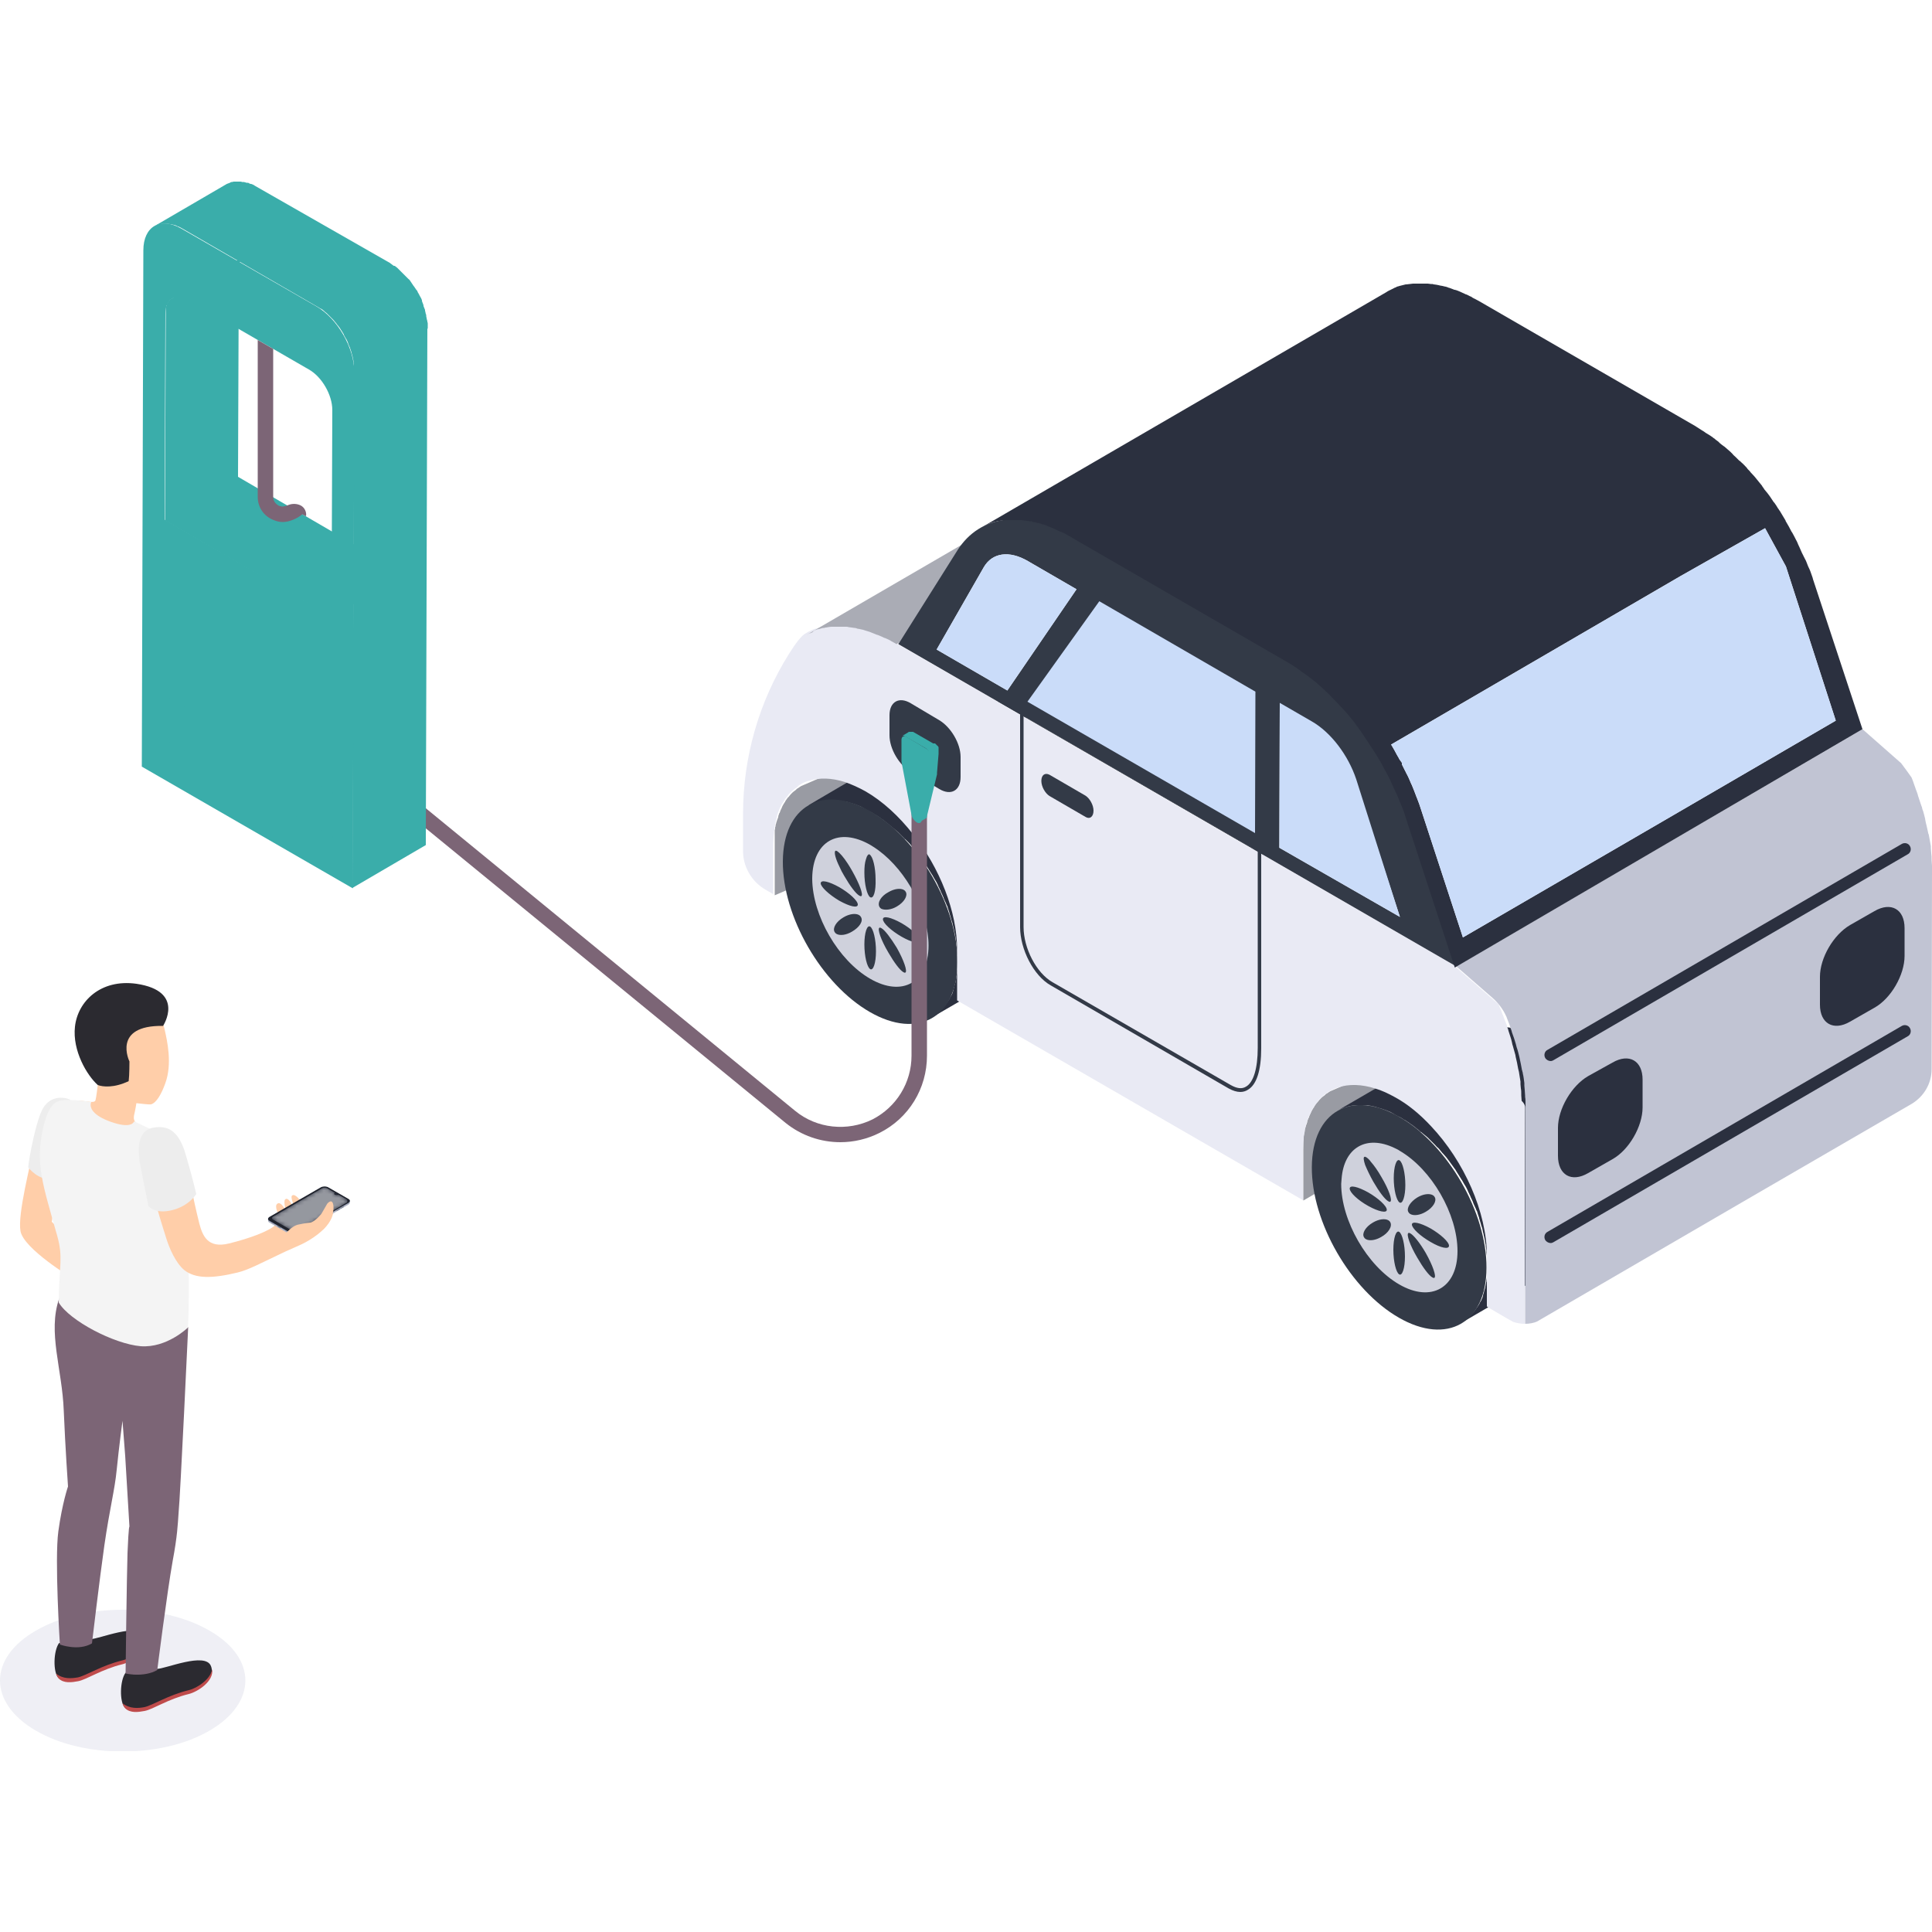 <?xml version="1.0" encoding="UTF-8"?> <!-- Generator: Adobe Illustrator 22.0.1, SVG Export Plug-In . SVG Version: 6.00 Build 0) --> <svg xmlns="http://www.w3.org/2000/svg" xmlns:xlink="http://www.w3.org/1999/xlink" version="1.1" id="Слой_1" x="0px" y="0px" viewBox="0 0 500 500" style="enable-background:new 0 0 500 500;" xml:space="preserve">
<filter id="bright65">
    <feComponentTransfer>
      <feFuncR type="linear" slope="0.65" />
      <feFuncG type="linear" slope="0.65" />
      <feFuncB type="linear" slope="0.65" />
    </feComponentTransfer>
</filter>
<filter id="bright85">
    <feComponentTransfer>
      <feFuncR type="linear" slope="0.85" />
      <feFuncG type="linear" slope="0.85" />
      <feFuncB type="linear" slope="0.85" />
    </feComponentTransfer>
</filter> <style type="text/css"> .st0{opacity:0.4;clip-path:url(#SVGID_2_);} .st1{clip-path:url(#SVGID_4_);fill:#D6D8E5;} .st2{clip-path:url(#SVGID_2_);fill:#FFCEA9;} .st3{clip-path:url(#SVGID_2_);fill:#EDEDED;} .st4{clip-path:url(#SVGID_2_);fill:#2B2A30;} .st5{clip-path:url(#SVGID_2_);fill:#BF4B4B;} .st6{clip-path:url(#SVGID_2_);fill:#7C6576;} .st7{clip-path:url(#SVGID_2_);fill:#F4F4F4;} .st8{clip-path:url(#SVGID_2_);fill:#B1B4C4;} .st9{clip-path:url(#SVGID_2_);fill:#616E84;} .st10{clip-path:url(#SVGID_2_);fill:#757B89;} .st11{clip-path:url(#SVGID_2_);fill:#20232D;} .st12{clip-path:url(#SVGID_2_);fill:#2B303F;} .st13{opacity:0.5;clip-path:url(#SVGID_2_);} .st14{clip-path:url(#SVGID_6_);} .st15{filter:url(#Adobe_OpacityMaskFilter);} .st16{clip-path:url(#SVGID_8_);fill:url(#SVGID_10_);} .st17{clip-path:url(#SVGID_8_);mask:url(#SVGID_9_);fill:url(#SVGID_11_);} .st18{opacity:0.1;clip-path:url(#SVGID_2_);} .st19{clip-path:url(#SVGID_13_);fill:#FFFFFF;} .st20{clip-path:url(#SVGID_2_);fill:#999BA3;} .st21{clip-path:url(#SVGID_2_);fill:#333A47;} .st22{clip-path:url(#SVGID_2_);fill:#CFD1DC;} .st23{clip-path:url(#SVGID_2_);fill:#E9EAF4;} .st24{clip-path:url(#SVGID_2_);fill:#AAACB5;} .st25{clip-path:url(#SVGID_2_);fill:#B8B9C3;} .st26{clip-path:url(#SVGID_2_);fill:#C1C4D3;} .st27{clip-path:url(#SVGID_2_);fill:#FFFFFF;} .st28{clip-path:url(#SVGID_2_);fill:#CADCF9;} .st29{clip-path:url(#SVGID_2_);fill:#3AADAA; filter: brightness(0.85); filter:url('#bright85')} .st30{clip-path:url(#SVGID_2_);fill:#7C6576;} .st31{clip-path:url(#SVGID_2_);fill:#3AADAA;} .st32{clip-path:url(#SVGID_2_);fill:#3AADAA; filter: brightness(0.65); filter:url('#bright65')} </style> <g> <defs> <rect id="SVGID_1_" width="500" height="500"></rect> </defs> <clipPath id="SVGID_2_"> <use xlink:href="#SVGID_1_" style="overflow:visible;"></use> </clipPath> <g class="st0"> <g> <defs> <rect id="SVGID_3_" y="416.6" width="63.5" height="36.6"></rect> </defs> <clipPath id="SVGID_4_"> <use xlink:href="#SVGID_3_" style="overflow:visible;"></use> </clipPath> <path class="st1" d="M54.2,447.9c-12.4,7.2-32.5,7.2-44.9,0s-12.4-18.8,0-25.9c12.4-7.2,32.5-7.2,44.9,0 C66.6,429.1,66.6,440.7,54.2,447.9"></path> </g> </g> <path class="st2" d="M8.5,297.7c-0.4,3.1-4,16.4-3.2,20.9c0.8,4.6,13.4,12.2,13.4,12.2l1.7-7.8l-7-6.8l1.9-12.9L8.5,297.7z"></path> <path class="st3" d="M18.2,284.6c-1.8-0.8-5.1-1-7,2.1c-1.9,3.1-3.8,13.6-3.9,15.4c0,0,2.6,3.6,6.5,3L18.2,284.6z"></path> <path class="st4" d="M32.5,432.9c2.7,0.7,5.8,0.4,8.1-1c2,0.1,12.6-4.5,14-0.7c1.3,3.3-3.3,6.4-5.8,7c-5.4,1.3-9.3,4-11.5,4.4 c-1.6,0.3-3.7,0.6-5-0.7C30.9,440.5,31,434.9,32.5,432.9"></path> <path class="st5" d="M37.4,441.8c2.2-0.5,6.1-3.1,11.5-4.4c2.1-0.5,5.6-2.8,6-5.4c0.5,3.1-3.7,5.8-6,6.4c-5.4,1.3-9.3,4-11.5,4.4 c-1.6,0.3-3.7,0.6-5-0.7c-0.3-0.3-0.5-0.7-0.7-1.3C33.6,442.3,35.8,442.1,37.4,441.8"></path> <path class="st4" d="M15.3,425.2c2.7,0.7,5.8,0.4,8.1-1c2,0.1,12.6-4.5,14-0.7c1.3,3.3-3.3,6.4-5.8,7c-5.4,1.3-9.3,4-11.5,4.4 c-1.6,0.3-3.7,0.6-5-0.7C13.7,432.8,13.8,427.2,15.3,425.2"></path> <path class="st5" d="M20.2,434.1c2.2-0.5,6.1-3.1,11.5-4.4c2.1-0.5,5.6-2.8,6-5.4c0.5,3.1-3.7,5.8-6,6.4c-5.4,1.3-9.3,4-11.5,4.4 c-1.6,0.3-3.7,0.6-5-0.7c-0.3-0.3-0.5-0.7-0.7-1.3C16.3,434.6,18.5,434.4,20.2,434.1"></path> <path class="st6" d="M15.1,396.3c1-7.3,2.5-11.6,2.5-11.6s-0.7-10-1.1-19.6c-0.4-10.8-4.2-20.3-1.2-29l33.4,7.4 c0,0-2,43.1-2.5,48.3c-0.2,2.8-0.3,5.7-1.5,12.1c-1.5,8.4-4,28.3-4,28.3c-3.5,2-8.2,0.9-8.2,0.9s0.3-25.2,0.5-31.2 c0.3-7.4,0.5-6.8,0.5-6.8l-1.1-18.3l-0.7-9.1c0,0-0.9,6.7-1.5,12.7c-0.5,5.2-1.8,9.9-3.2,19.6c-1.2,8.4-3.2,25.3-3.2,25.3 c-3.5,2.1-8.3,0.3-8.3,0.3S14.1,403.6,15.1,396.3"></path> <path class="st2" d="M19.9,284.8c2.5,0.1,4.4,0.8,4.8,0c0.2-0.6,0.6-4,0.6-4c-0.3-0.7-0.5-1.5-0.5-1.5c-3.2-2-4.2-5.4-4.6-9.4 c-0.7-6.9,3-12.9,9.9-13.6c6.5-0.7,11.2,3.9,12.5,10.1c0.7,3.1,2,8.9,0.2,13.9c-1,2.8-2.3,5.1-3.7,5.5c-0.5,0.1-2.9-0.2-3.8-0.3 l0,0c0,0-0.3,1.9-0.6,3.1c-0.2,1.2-0.1,1.9,2.3,3.4c2.4,1.5-3.7,4.6-7.7,4.3c-4-0.3-8.5-2.7-9.7-5.3 C18.1,288.1,18.2,284.7,19.9,284.8"></path> <path class="st7" d="M23.6,285.2c-0.7,1.8,1.1,3.9,5.9,5.4c4.8,1.5,5.2-0.4,5.2-0.4s7,3.2,9.3,4.8c2.9,2,4.1,7.8,4.5,17.6 c0.4,11.3,0.5,28.1,0.1,31c0,0-5.4,5.3-12.2,4.8c-6.9-0.6-18.4-6.6-21.2-11.3c0.1-9.9,1.2-11.5-0.4-17.3 c-3.7-13.1-5.6-18.4-3.8-27.1c1.5-7.2,3.5-8.1,6.4-8C20.2,284.6,23.6,285.2,23.6,285.2"></path> <path class="st2" d="M59.3,321.8c-5.6,1.4-6.9-2.1-7.7-5.1c-1.8-7.1-2.8-13.5-4.1-17.6c-1.6-4.8-3.2-5.5-5.5-6.4 c-2.7-1.1-5,1.2-4.1,7.3c1.1,7.2,2.5,12.2,5.2,20.7c0.7,2.2,2.3,6.1,4.6,8c2.9,2.3,7.3,2.2,13.9,0.6c2.8-0.7,5.9-2.4,11.2-4.9 c1.4-0.7,2.5-1.1,5.3-2.4c2.7-1.3,5.6-3.4,7-5.5c1.4-2.1,1.2-3.4,0.9-3.9c-0.4-0.6-0.6-0.1-1.3,0.8c-0.8,0.9-1.9,2.5-4,3.7 c0,0,1.8-1.8,2.7-3c1-1.2,1.7-2.5,2.1-3.5c0.5-1.2-0.5-2.9-1.3-2c-0.8,0.9-1.2,1.8-2.6,3.5c-1.3,1.6-2.6,2.5-2.6,2.5s1.5-2,2.4-3.9 c0.9-1.9-2.2-0.9-3.9,0.9c-1.3,1.3-2.4,2.1-2.4,1.7c0-0.4-2.5,2.3-3.8,3.7C69.7,318.6,64.6,320.5,59.3,321.8"></path> <path class="st3" d="M39.9,291.8c3.8-0.6,6.4,1.1,8.1,6.8c1.7,5.7,2.8,10.4,2.8,10.4s-1.8,3.1-6.3,4.2c-4.5,1.1-6.1-1.1-6.1-1.1 s-1.2-6-2-10C35.6,298,35.2,292.5,39.9,291.8"></path> <path class="st4" d="M42.2,265.5c0,0,5.9-9-6.9-10.9c-9.3-1.3-15.2,4.6-15.9,11.1c-0.7,6.2,3.1,12.6,5.9,15.1c1.3,0.5,4.2,0.8,8-1 c0.2-1.5,0.2-5.1,0.2-5.1S28.9,265.3,42.2,265.5"></path> <path class="st2" d="M72.3,314.8c0,0-1.5-2.7-0.5-3.3c0.9-0.7,2.3,1.8,2.5,2.8c0.3,1-0.1-0.3-0.1-0.3s-1-3-0.4-3.6 c0.7-0.6,1.5,0.7,2.4,2.6c0.9,1.9,0.2-0.2,0.2-0.2s-1.4-3-0.8-3.4c0.8-0.6,2.2,1.2,3,2.8c0.8,1.6-1.1,3.5-1.1,3.5L72.3,314.8z"></path> <path class="st8" d="M75.1,319.5l-5.4-3.1c-0.5-0.3-0.4-0.7,0.1-1l13.2-7.6c0.5-0.3,1.3-0.3,1.8-0.1l5.4,3.1c0.5,0.3,0.4,0.7-0.1,1 l-13.2,7.6C76.4,319.7,75.6,319.8,75.1,319.5"></path> <polygon class="st8" points="69.4,315.9 69.4,315.4 70,315.6 "></polygon> <polygon class="st8" points="90.5,311.2 90.5,310.7 90.1,311 "></polygon> <path class="st9" d="M75.1,319.1l-5.4-3.1c-0.5-0.3-0.4-0.7,0.1-1l13.2-7.6c0.5-0.3,1.3-0.3,1.8-0.1l5.4,3.1c0.5,0.3,0.4,0.7-0.1,1 L76.9,319C76.4,319.3,75.6,319.3,75.1,319.1"></path> <path class="st10" d="M70.4,316.5C70.4,316.6,70.3,316.6,70.4,316.5c-0.1,0-0.1,0-0.1-0.1c0,0,0-0.1,0.1,0 C70.3,316.4,70.4,316.5,70.4,316.5"></path> <path class="st10" d="M70.6,316.7C70.6,316.7,70.6,316.7,70.6,316.7c-0.1,0-0.1,0-0.1-0.1c0,0,0-0.1,0.1,0 C70.6,316.6,70.6,316.6,70.6,316.7"></path> <path class="st10" d="M70.9,316.8C70.9,316.9,70.9,316.9,70.9,316.8c-0.1,0-0.1,0-0.1-0.1c0,0,0-0.1,0.1,0 C70.9,316.7,70.9,316.8,70.9,316.8"></path> <path class="st10" d="M71.2,317C71.2,317,71.1,317,71.2,317c-0.1,0-0.1,0-0.1-0.1c0,0,0-0.1,0.1,0C71.1,316.9,71.2,316.9,71.2,317"></path> <path class="st10" d="M73.4,318.3C73.4,318.3,73.4,318.3,73.4,318.3c-0.1,0-0.1,0-0.1-0.1c0,0,0-0.1,0.1,0 C73.4,318.2,73.4,318.2,73.4,318.3"></path> <path class="st10" d="M73.7,318.4C73.7,318.5,73.6,318.5,73.7,318.4c-0.1,0-0.1,0-0.1-0.1c0,0,0-0.1,0.1,0 C73.6,318.3,73.7,318.4,73.7,318.4"></path> <path class="st10" d="M73.9,318.6C73.9,318.6,73.9,318.7,73.9,318.6c-0.1,0-0.1,0-0.1-0.1s0-0.1,0.1,0 C73.9,318.5,73.9,318.5,73.9,318.6"></path> <path class="st10" d="M74.2,318.7C74.2,318.8,74.2,318.8,74.2,318.7c-0.1,0-0.1,0-0.1-0.1s0-0.1,0.1,0 C74.2,318.6,74.2,318.7,74.2,318.7"></path> <path class="st10" d="M72.6,317.9l-0.7-0.4c0,0-0.1-0.1-0.1-0.2c0-0.1,0-0.1,0.1-0.1l0.7,0.4C72.6,317.7,72.7,317.8,72.6,317.9 C72.7,317.9,72.6,317.9,72.6,317.9"></path> <path class="st10" d="M88.9,312.4l-0.7,0.4c0,0-0.1,0-0.1-0.1s0-0.1,0.1-0.1l0.7-0.4c0,0,0.1,0,0.1,0.1 C89,312.3,88.9,312.4,88.9,312.4"></path> <path class="st10" d="M87.9,313l-0.7,0.4c0,0-0.1,0-0.1-0.1c0-0.1,0-0.1,0.1-0.1l0.7-0.4c0,0,0.1,0,0.1,0.1 C88,312.9,87.9,313,87.9,313"></path> <path class="st11" d="M75.1,319l-5.4-3.1c-0.5-0.3-0.4-0.7,0.1-1l13.2-7.6c0.5-0.3,1.3-0.3,1.8-0.1l5.4,3.1c0.5,0.3,0.4,0.7-0.1,1 l-13.2,7.6C76.4,319.2,75.6,319.3,75.1,319"></path> <path class="st12" d="M89.7,310.4l-2.1-1.2c0,0,0,0,0,0c-0.3,0.1-0.7,0.1-0.9,0c-0.3-0.1-0.3-0.4,0-0.5l0,0l-2.1-1.2 c-0.3-0.2-0.8-0.2-1.2,0l-12.8,7.4c-0.3,0.2-0.3,0.5,0,0.7l5.2,3c0.3,0.2,0.8,0.2,1.2,0l12.8-7.4C90,310.9,90,310.6,89.7,310.4"></path> <g class="st13"> <g> <defs> <rect id="SVGID_5_" x="70.3" y="307.3" width="19.6" height="11.3"></rect> </defs> <clipPath id="SVGID_6_"> <use xlink:href="#SVGID_5_" style="overflow:visible;"></use> </clipPath> <g class="st14"> <defs> <path id="SVGID_7_" d="M89.7,310.4l-2.1-1.2c0,0,0,0,0,0c-0.3,0.1-0.7,0.1-0.9,0c-0.3-0.1-0.3-0.4,0-0.5l0,0l-2.1-1.2 c-0.3-0.2-0.8-0.2-1.2,0l-12.8,7.4c-0.3,0.2-0.3,0.5,0,0.7l5.2,3c0.3,0.2,0.8,0.2,1.2,0l12.8-7.4C90,310.9,90,310.6,89.7,310.4 "></path> </defs> <clipPath id="SVGID_8_"> <use xlink:href="#SVGID_7_" style="overflow:visible;"></use> </clipPath> <defs> <filter id="Adobe_OpacityMaskFilter" x="60.3" y="301.5" width="39.6" height="22.9"> <feColorMatrix type="matrix" values="1 0 0 0 0 0 1 0 0 0 0 0 1 0 0 0 0 0 1 0"></feColorMatrix> </filter> </defs> <mask maskUnits="userSpaceOnUse" x="60.3" y="301.5" width="39.6" height="22.9" id="SVGID_9_"> <g class="st15"> <linearGradient id="SVGID_10_" gradientUnits="userSpaceOnUse" x1="0" y1="500" x2="1" y2="500" gradientTransform="matrix(13.989 -8.076 -12.115 -6.995 6130.473 3814.235)"> <stop offset="0" style="stop-color:#000000"></stop> <stop offset="0.205" style="stop-color:#000000"></stop> <stop offset="1" style="stop-color:#333333"></stop> <stop offset="1" style="stop-color:#333333"></stop> </linearGradient> <polygon class="st16" points="60.3,313 80.1,301.5 99.9,313 80.1,324.4 "></polygon> </g> </mask> <linearGradient id="SVGID_11_" gradientUnits="userSpaceOnUse" x1="0" y1="500" x2="1" y2="500" gradientTransform="matrix(13.989 -8.076 -12.115 -6.995 6130.474 3814.235)"> <stop offset="0" style="stop-color:#FFFFFF"></stop> <stop offset="0.205" style="stop-color:#FFFFFF"></stop> <stop offset="1" style="stop-color:#FFFFFF"></stop> <stop offset="1" style="stop-color:#FFFFFF"></stop> </linearGradient> <polygon class="st17" points="60.3,313 80.1,301.5 99.9,313 80.1,324.4 "></polygon> </g> </g> </g> <path class="st12" d="M87.1,309.1c-0.1,0.1-0.3,0.1-0.3,0c-0.1-0.1-0.1-0.1,0-0.2c0.1-0.1,0.3-0.1,0.3,0 C87.2,309,87.2,309.1,87.1,309.1"></path> <g class="st18"> <g> <defs> <rect id="SVGID_12_" x="86.8" y="308.9" width="0.2" height="0.1"></rect> </defs> <clipPath id="SVGID_13_"> <use xlink:href="#SVGID_12_" style="overflow:visible;"></use> </clipPath> <path class="st19" d="M86.9,309C86.8,309,86.8,309,86.9,309c0-0.1,0.1-0.1,0.1-0.1c0,0,0,0.1,0,0.1C87,309.1,86.9,309.1,86.9,309 "></path> </g> </g> <path class="st2" d="M83.6,318.2c0,0,2.9-2.6,2.7-6c-0.2-2.4-1.6-0.7-1.6-0.7l-1.5,2.6c0,0-1.5,1.9-2.8,2.3c0,0-1.3,0.1-3.1,0.5 c-1.8,0.3-3.6,2.6-3.6,2.6l2.3,1.8L83.6,318.2z"></path> <path class="st20" d="M224.5,196l-17.1,7.4c-0.4,0.2-0.7,0.5-1.1,0.7c-0.1,0.1-0.2,0.1-0.2,0.2c-0.3,0.3-0.7,0.5-1,0.8 c0,0-0.1,0.1-0.1,0.1c-0.3,0.3-0.6,0.6-0.8,0.9c-0.1,0.1-0.1,0.2-0.2,0.2c-0.3,0.3-0.5,0.7-0.8,1.1c0,0,0,0,0,0.1 c0,0,0,0.1-0.1,0.1c-0.3,0.5-0.6,0.9-0.8,1.5c0,0,0,0,0,0c0,0,0,0,0,0c-0.2,0.4-0.4,0.8-0.5,1.2c0,0,0,0.1-0.1,0.1 c0,0.1-0.1,0.2-0.1,0.3c-0.1,0.2-0.2,0.5-0.2,0.8c0,0.1-0.1,0.2-0.1,0.2c0,0.1,0,0.2-0.1,0.3c-0.1,0.2-0.1,0.4-0.2,0.6 c0,0.1-0.1,0.2-0.1,0.3c0,0.1,0,0.2-0.1,0.3c0,0.2-0.1,0.4-0.1,0.6c0,0.1,0,0.2-0.1,0.3c0,0.1,0,0.2,0,0.3c0,0.2-0.1,0.3-0.1,0.5 c0,0.1,0,0.2,0,0.3c0,0.1,0,0.3,0,0.4c0,0.2,0,0.3,0,0.5c0,0.1,0,0.1,0,0.2c0,0.2,0,0.4,0,0.6c0,0.1,0,0.3,0,0.4c0,0,0,0.1,0,0.1 c0,0.4,0,0.8,0,1.1v0.1l0,13.1l43.7-18.8L224.5,196z"></path> <path class="st12" d="M225.8,198.7c0,0-16.7,9.7-16.5,9.7c0.1,0,9.3-1.1,9.5-1c0.2,0,0.4,0.1,0.6,0.2c0.1,0,0.3,0.1,0.4,0.1 c0.2,0.1,0.5,0.1,0.7,0.2c0.1,0,0.2,0.1,0.3,0.1c0.7,0.2,1.4,0.5,2.1,0.8c0.1,0,0.2,0.1,0.3,0.2c0.2,0.1,0.5,0.2,0.7,0.4 c0.1,0.1,0.2,0.1,0.4,0.2c0.3,0.2,0.7,0.4,1,0.5c0.4,0.2,0.7,0.4,1.1,0.7c0,0,0,0,0.1,0c0.4,0.2,0.7,0.5,1.1,0.7 c0.1,0.1,0.2,0.2,0.4,0.3c0.2,0.2,0.5,0.3,0.7,0.5c0.1,0.1,0.3,0.2,0.4,0.3c0.2,0.2,0.4,0.3,0.6,0.5c0.2,0.1,0.3,0.2,0.5,0.4 c0.2,0.2,0.4,0.3,0.6,0.5c0.2,0.1,0.3,0.3,0.5,0.4c0.2,0.2,0.4,0.3,0.6,0.5c0.2,0.1,0.3,0.3,0.5,0.4c0.2,0.2,0.4,0.4,0.6,0.6 c0.1,0.1,0.3,0.3,0.4,0.4c0.2,0.2,0.4,0.4,0.6,0.6c0.1,0.1,0.3,0.3,0.4,0.4c0.2,0.2,0.5,0.5,0.7,0.7c0.1,0.1,0.2,0.2,0.3,0.3 c0.3,0.4,0.6,0.7,0.9,1.1c0.1,0.1,0.1,0.1,0.1,0.2c0.3,0.3,0.5,0.6,0.8,0.9c0.3,0.4,0.6,0.8,0.9,1.2c0,0,0,0,0,0 c0.4,0.6,0.9,1.2,1.3,1.8c0.1,0.1,0.2,0.2,0.2,0.3c0.5,0.8,1,1.6,1.5,2.4c0.1,0.1,0.1,0.2,0.2,0.3c0.3,0.6,0.7,1.2,1,1.7 c0.1,0.2,0.2,0.4,0.3,0.6c0.1,0.2,0.2,0.4,0.3,0.7c0.2,0.3,0.3,0.7,0.5,1c0,0.1,0.1,0.2,0.1,0.3c0.2,0.4,0.4,0.8,0.6,1.3 c0.1,0.1,0.1,0.2,0.1,0.3c0.1,0.3,0.3,0.6,0.4,0.9c0.1,0.1,0.1,0.3,0.2,0.4c0.1,0.3,0.2,0.6,0.4,0.9c0,0.1,0.1,0.3,0.1,0.4 c0.1,0.4,0.3,0.8,0.4,1.2c0,0,0,0.1,0,0.1c0.1,0.4,0.3,0.9,0.4,1.3c0,0.1,0.1,0.3,0.1,0.4c0.1,0.3,0.2,0.6,0.3,0.9 c0,0.2,0.1,0.3,0.1,0.5c0.1,0.3,0.1,0.6,0.2,0.8c0,0.2,0.1,0.3,0.1,0.5c0.1,0.3,0.1,0.6,0.2,0.9c0,0.2,0.1,0.3,0.1,0.5 c0.1,0.4,0.1,0.8,0.2,1.1c0,0.1,0,0.1,0,0.2c0.1,0.4,0.1,0.9,0.2,1.3c0,0.1,0,0.2,0,0.4c0,0.3,0.1,0.6,0.1,0.9c0,0.1,0,0.3,0,0.4 c0,0.3,0,0.6,0.1,0.9c0,0.1,0,0.3,0,0.4c0,0.4,0,0.8,0,1.2c0,0.4,0,0.8,0,1.2c0,0.1,0,0.2,0,0.3c0,0.3,0,0.6-0.1,0.8 c0,0.2,0,0.3,0,0.5c0,0.2-0.1,0.5-0.1,0.7c0,0.2,0,0.3-0.1,0.5c0,0.2-0.1,0.4-0.1,0.6c0,0.2-0.1,0.4-0.1,0.5c0,0.2-0.1,0.4-0.1,0.5 c-0.1,0.2-0.1,0.4-0.2,0.6c0,0.2-0.1,0.3-0.1,0.5c-0.1,0.2-0.2,0.5-0.2,0.7c0,0.1-0.1,0.3-0.1,0.4c-0.1,0.4-0.3,0.8-0.5,1.1 c0,0,0,0.1-0.1,0.1c-0.2,0.5-0.5,1-0.8,1.4c0,0,0,0.1-0.1,0.1c-0.2,0.4-0.5,0.7-0.7,1c-0.1,0.1-0.1,0.2-0.2,0.2 c-0.3,0.3-0.5,0.6-0.8,0.9c0,0,0,0-0.1,0.1c-0.3,0.3-0.6,0.5-0.9,0.8c-0.1,0.1-0.2,0.1-0.2,0.2c-0.3,0.2-0.7,0.5-1,0.7l12.4-7.2 c0,0,6.7-22.6-1.5-39.7C248.3,208.7,225.8,198.7,225.8,198.7"></path> <path class="st21" d="M225.3,210c12.5,7.2,22.6,24.7,22.5,39c0,14.3-10.2,20.1-22.7,12.9c-12.5-7.2-22.6-24.7-22.5-39 C202.7,208.6,212.8,202.8,225.3,210"></path> <path class="st21" d="M225.3,221.2c0.8,0.5,1.5,3.3,1.5,6.4c0,3-0.7,5.1-1.5,4.6c-0.8-0.5-1.5-3.3-1.5-6.3 C223.7,222.8,224.4,220.7,225.3,221.2"></path> <path class="st21" d="M222.4,236.9c0.2,0.1,0.4,0.3,0.5,0.5c0.6,1-0.5,2.7-2.3,3.8c-1.5,0.9-3.1,1.1-4,0.6 c-0.2-0.1-0.4-0.3-0.5-0.5c-0.6-1,0.5-2.7,2.3-3.8C219.9,236.6,221.5,236.4,222.4,236.9"></path> <path class="st21" d="M217.1,229.6c2.6,1.5,4.8,3.5,4.8,4.5c0,1-2.1,0.5-4.8-1c-2.6-1.5-4.8-3.5-4.8-4.5 C212.4,227.6,214.5,228.1,217.1,229.6"></path> <path class="st21" d="M225.2,239.8c0.8,0.5,1.5,3.3,1.5,6.3c0,3-0.7,5.1-1.5,4.6c-0.8-0.5-1.5-3.3-1.5-6.3 C223.7,241.4,224.4,239.3,225.2,239.8"></path> <path class="st21" d="M228,240.1c0.9,0.5,2.4,2.5,4,5.1c1.9,3.2,2.9,6.1,2.3,6.4c-0.1,0.1-0.3,0-0.5-0.1c-0.9-0.5-2.4-2.5-4-5.1 c-1.9-3.2-2.9-6.1-2.3-6.4C227.7,240,227.8,240,228,240.1"></path> <path class="st21" d="M233.3,238.9c2.6,1.5,4.8,3.5,4.8,4.5c0,1-2.1,0.5-4.8-1c-2.6-1.5-4.8-3.5-4.8-4.5 C228.5,237,230.7,237.4,233.3,238.9"></path> <path class="st21" d="M216.6,220.4c0.9,0.5,2.4,2.5,4,5.1c1.9,3.2,2.9,6.1,2.3,6.4c-0.1,0.1-0.3,0-0.5-0.1c-0.9-0.5-2.5-2.5-4-5.1 c-1.9-3.2-2.9-6.1-2.3-6.4C216.3,220.2,216.4,220.3,216.6,220.4"></path> <path class="st21" d="M233.9,230.3c0.2,0.1,0.4,0.3,0.5,0.5c0.6,1-0.5,2.7-2.3,3.8c-1.5,0.9-3.1,1.1-4,0.6 c-0.2-0.1-0.4-0.3-0.5-0.5c-0.6-1,0.5-2.7,2.3-3.8C231.4,230,233,229.8,233.9,230.3"></path> <path class="st22" d="M227.4,220.1c-0.7-0.5-1.4-1-2.1-1.4c-8.3-4.8-15-1-15.1,8.6v0.2c0.1,9.5,6.7,21,15,25.8 c8.3,4.8,15.1,1,15.1-8.6C240.3,236,234.7,225.5,227.4,220.1 M212.4,228.6c0-1,2.1-0.5,4.8,1c2.6,1.5,4.8,3.5,4.8,4.5 s-2.1,0.5-4.8-1C214.5,231.5,212.4,229.5,212.4,228.6 M220.5,241.1c-1.5,0.9-3.1,1.1-4,0.6c-0.2-0.1-0.4-0.3-0.5-0.5 c-0.6-1,0.4-2.7,2.3-3.8c1.5-0.9,3.1-1.1,4-0.6c0.2,0.1,0.4,0.3,0.5,0.5C223.5,238.4,222.4,240,220.5,241.1 M222.9,231.9 c-0.1,0.1-0.3,0-0.5-0.1c-0.9-0.5-2.4-2.5-3.9-5.1c-0.5-0.8-0.9-1.6-1.2-2.3c-1.1-2.2-1.5-3.9-1.1-4.2c0.1-0.1,0.3,0,0.5,0.1 c0.6,0.4,1.6,1.5,2.7,3.2c0.4,0.6,0.8,1.3,1.2,2C222.4,228.7,223.5,231.6,222.9,231.9 M225.2,250.8c-0.8-0.5-1.5-3.3-1.5-6.4 c0-3,0.7-5.1,1.5-4.6c0.8,0.5,1.5,3.3,1.5,6.4C226.7,249.2,226,251.3,225.2,250.8 M225.2,232.2c-0.8-0.5-1.5-3.3-1.5-6.4 c0-1.4,0.1-2.5,0.4-3.4c0.1-0.2,0.1-0.4,0.2-0.6c0-0.1,0.1-0.2,0.1-0.2c0.1-0.1,0.1-0.3,0.2-0.3c0.1-0.1,0.1-0.1,0.2-0.2 c0,0,0,0,0,0c0.1,0,0.2,0,0.2,0c0,0,0.1,0,0.1,0.1h0c0.8,0.5,1.5,3.3,1.5,6.4C226.7,230.6,226.1,232.7,225.2,232.2 M229.9,230.9 c1.5-0.9,3.1-1.1,4-0.6c0.2,0.1,0.4,0.3,0.5,0.5c0.6,1-0.4,2.7-2.3,3.8c-1.5,0.9-3.1,1-4,0.6c-0.2-0.1-0.4-0.3-0.5-0.5 C227,233.6,228,231.9,229.9,230.9 M234.3,251.7c-0.1,0.1-0.3,0-0.5-0.1c-0.9-0.5-2.4-2.5-3.9-5.1c-1.9-3.2-2.9-6.1-2.3-6.4 c0.1-0.1,0.3,0,0.5,0.1c0.9,0.5,2.4,2.5,4,5.1C233.9,248.5,234.9,251.4,234.3,251.7 M233.3,242.4c-2.6-1.5-4.8-3.5-4.8-4.5 c0-1,2.1-0.5,4.8,1c2.6,1.5,4.8,3.5,4.8,4.5C238.1,244.4,235.9,243.9,233.3,242.4"></path> <path class="st20" d="M362.1,274.7l-17.8,7.7c-0.4,0.2-0.7,0.5-1.1,0.7c-0.1,0.1-0.2,0.1-0.2,0.2c-0.3,0.3-0.7,0.5-1,0.8 c0,0-0.1,0.1-0.1,0.1c-0.3,0.3-0.6,0.6-0.8,0.9c-0.1,0.1-0.1,0.2-0.2,0.2c-0.3,0.3-0.5,0.7-0.8,1.1c0,0,0,0,0,0.1 c0,0,0,0.1-0.1,0.1c-0.3,0.5-0.6,0.9-0.8,1.5c0,0,0,0,0,0c0,0,0,0,0,0c-0.2,0.4-0.4,0.8-0.5,1.2c0,0,0,0.1-0.1,0.1 c0,0.1-0.1,0.2-0.1,0.3c-0.1,0.2-0.2,0.5-0.2,0.8c0,0.1-0.1,0.2-0.1,0.2c0,0.1,0,0.2-0.1,0.3c-0.1,0.2-0.1,0.4-0.2,0.6 c0,0.1-0.1,0.2-0.1,0.3c0,0.1,0,0.2-0.1,0.3c0,0.2-0.1,0.4-0.1,0.6c0,0.1,0,0.2-0.1,0.3c0,0.1,0,0.2,0,0.3c0,0.2-0.1,0.3-0.1,0.5 c0,0.1,0,0.2,0,0.3c0,0.1,0,0.3,0,0.4c0,0.2,0,0.3-0.1,0.5c0,0.1,0,0.1,0,0.2c0,0.2,0,0.4,0,0.6c0,0.1,0,0.3,0,0.4c0,0,0,0.1,0,0.1 c0,0.4,0,0.8,0,1.1c0,0,0,0,0,0.1l0,13.1l36.2-21.1L362.1,274.7z"></path> <path class="st12" d="M419.8,306.7c0-0.1,0-0.1,0-0.2c0-0.1,0-0.3,0-0.4c0-0.2,0-0.3,0-0.5c0-0.1,0-0.3,0-0.4c0-0.1,0-0.3,0-0.4 c0-0.1,0-0.2,0-0.3c0-0.2,0-0.4-0.1-0.6c0-0.1,0-0.2,0-0.4c0,0,0-0.1,0-0.1c0-0.4-0.1-0.8-0.2-1.1c0,0,0,0,0,0c0-0.1,0-0.1,0-0.2 c-0.1-0.3-0.1-0.6-0.2-1c0-0.1,0-0.1,0-0.2c0-0.2-0.1-0.3-0.1-0.5c0-0.2-0.1-0.4-0.1-0.6c0-0.1,0-0.2-0.1-0.3 c0-0.2-0.1-0.3-0.1-0.5c0-0.1-0.1-0.3-0.1-0.4c0-0.2-0.1-0.3-0.1-0.5c0-0.2-0.1-0.3-0.1-0.5c0-0.1,0-0.2-0.1-0.2 c-0.1-0.2-0.1-0.4-0.2-0.7c0-0.1-0.1-0.3-0.1-0.4c0,0,0-0.1,0-0.1c-0.1-0.4-0.2-0.8-0.4-1.2c0,0,0,0,0,0c0,0,0-0.1,0-0.1 c-0.1-0.3-0.2-0.7-0.4-1c0-0.1,0-0.1-0.1-0.2c0-0.1-0.1-0.3-0.1-0.4c-0.1-0.2-0.1-0.4-0.2-0.6c0-0.1-0.1-0.2-0.1-0.4 c-0.1-0.1-0.1-0.3-0.2-0.4c0-0.1-0.1-0.2-0.1-0.3c-0.1-0.2-0.2-0.4-0.3-0.6c0-0.1-0.1-0.2-0.1-0.3c0,0,0-0.1-0.1-0.1 c-0.2-0.4-0.3-0.7-0.5-1.1c0,0,0,0,0,0c0-0.1-0.1-0.2-0.1-0.3c-0.1-0.3-0.3-0.6-0.4-0.9c0,0,0-0.1-0.1-0.1 c-0.1-0.2-0.2-0.4-0.3-0.7c-0.1-0.2-0.2-0.4-0.3-0.6c0,0,0-0.1-0.1-0.1c-0.3-0.6-0.6-1.2-1-1.7c0,0-0.1-0.1-0.1-0.1 c0-0.1-0.1-0.1-0.1-0.2c-0.5-0.8-1-1.6-1.5-2.4c0,0-0.1-0.1-0.1-0.1c0-0.1-0.1-0.1-0.1-0.2c-0.4-0.6-0.8-1.2-1.3-1.8c0,0,0,0,0,0 l0,0c-0.3-0.4-0.6-0.8-0.9-1.2c0,0,0,0,0-0.1c-0.2-0.3-0.5-0.6-0.7-0.9c0-0.1-0.1-0.1-0.1-0.2c0,0,0,0,0,0c-0.3-0.3-0.6-0.7-0.9-1 c0,0,0,0,0,0c-0.1-0.1-0.2-0.2-0.3-0.3c-0.2-0.2-0.4-0.4-0.6-0.6c0,0-0.1-0.1-0.1-0.1c-0.1-0.1-0.3-0.3-0.4-0.4 c-0.1-0.2-0.3-0.3-0.4-0.5c-0.1-0.1-0.1-0.1-0.2-0.2c-0.1-0.1-0.3-0.3-0.4-0.4c-0.1-0.1-0.2-0.2-0.4-0.4c-0.1-0.1-0.1-0.1-0.2-0.2 c-0.2-0.1-0.3-0.3-0.5-0.4c-0.1-0.1-0.2-0.2-0.3-0.3c-0.1-0.1-0.2-0.1-0.3-0.2c-0.2-0.1-0.3-0.3-0.5-0.4c-0.1-0.1-0.2-0.2-0.3-0.2 c-0.1-0.1-0.2-0.2-0.3-0.3c-0.2-0.1-0.3-0.3-0.5-0.4c-0.1-0.1-0.2-0.1-0.2-0.2c-0.1-0.1-0.3-0.2-0.4-0.3c-0.1-0.1-0.3-0.2-0.4-0.3 c-0.1,0-0.1-0.1-0.2-0.1c-0.2-0.1-0.4-0.3-0.5-0.4c-0.1-0.1-0.2-0.2-0.4-0.3c0,0-0.1,0-0.1-0.1c-0.3-0.2-0.6-0.4-1-0.6c0,0,0,0,0,0 c0,0,0,0-0.1,0c-0.3-0.2-0.6-0.4-0.9-0.5c-0.1,0-0.1-0.1-0.2-0.1c-0.2-0.1-0.5-0.3-0.7-0.4c-0.1,0-0.2-0.1-0.3-0.1 c-0.1-0.1-0.2-0.1-0.4-0.2c-0.1,0-0.2-0.1-0.3-0.1c-0.2-0.1-0.3-0.1-0.5-0.2c-0.1,0-0.2-0.1-0.3-0.2c0,0-0.1,0-0.1-0.1 c-0.3-0.1-0.6-0.3-0.9-0.4c-0.3-0.1-0.6-0.2-0.9-0.3c0,0-0.1,0-0.1,0c-0.1,0-0.2-0.1-0.3-0.1c-0.2-0.1-0.3-0.1-0.5-0.2 c-0.1,0-0.2,0-0.2-0.1c-0.1,0-0.3-0.1-0.4-0.1c-0.1,0-0.2-0.1-0.3-0.1c-0.1,0-0.2,0-0.3-0.1c-0.1,0-0.3-0.1-0.4-0.1 c-0.1,0-0.1,0-0.2,0c-0.1,0-0.2,0-0.4-0.1c-0.2,0-0.3-0.1-0.5-0.1c-0.1,0-0.1,0-0.2,0c-0.1,0-0.3,0-0.4,0c-0.2,0-0.3,0-0.5,0 c0,0-0.1,0-0.1,0c-0.1,0-0.2,0-0.3,0c-0.2,0-0.4,0-0.6,0c-0.1,0-0.1,0-0.2,0c-0.1,0-0.2,0-0.2,0c-0.2,0-0.5,0-0.7,0 c-0.1,0-0.1,0-0.2,0c-0.1,0-0.1,0-0.2,0c-0.4,0-0.7,0.1-1.1,0.2c0,0-0.1,0-0.1,0c0,0,0,0,0,0c-0.5,0.1-1,0.2-1.4,0.4 c0,0-0.1,0-0.1,0c0,0-0.1,0-0.1,0c-0.2,0.1-0.4,0.2-0.6,0.2c-0.1,0-0.2,0.1-0.3,0.1c-0.3,0.1-0.6,0.3-0.8,0.4c0,0,0,0,0,0 l-35.1,20.4c0.3-0.2,0.6-0.3,0.8-0.4c0.1,0,0.2-0.1,0.3-0.1c0.2-0.1,0.4-0.2,0.6-0.2c0.1,0,0.1-0.1,0.2-0.1 c0.5-0.2,0.9-0.3,1.4-0.4c0,0,0.1,0,0.1,0c0.3-0.1,0.7-0.1,1.1-0.2c0.1,0,0.2,0,0.4,0c0.2,0,0.5,0,0.7,0c0.1,0,0.3,0,0.4,0 c0.2,0,0.4,0,0.6,0c0.2,0,0.3,0,0.5,0c0.2,0,0.3,0,0.5,0c0.2,0,0.4,0,0.5,0.1c0.2,0,0.3,0,0.5,0.1c0.2,0,0.4,0.1,0.6,0.1 c0.1,0,0.3,0.1,0.4,0.1c0.2,0,0.4,0.1,0.6,0.2c0.1,0,0.3,0.1,0.4,0.1c0.2,0.1,0.5,0.1,0.7,0.2c0.1,0,0.2,0.1,0.3,0.1 c0.7,0.2,1.4,0.5,2.1,0.8c0.1,0,0.2,0.1,0.3,0.2c0.2,0.1,0.5,0.2,0.7,0.4c0.1,0.1,0.2,0.1,0.4,0.2c0.3,0.2,0.7,0.4,1,0.5 c0.4,0.2,0.7,0.4,1.1,0.7c0,0,0.1,0,0.1,0c0.4,0.2,0.7,0.5,1.1,0.7c0.1,0.1,0.2,0.2,0.4,0.3c0.2,0.2,0.5,0.3,0.7,0.5 c0.1,0.1,0.3,0.2,0.4,0.3c0.2,0.2,0.4,0.3,0.6,0.5c0.2,0.1,0.3,0.2,0.5,0.4c0.2,0.2,0.4,0.3,0.6,0.5c0.2,0.1,0.3,0.3,0.5,0.4 c0.2,0.2,0.4,0.3,0.6,0.5c0.2,0.1,0.3,0.3,0.5,0.4c0.2,0.2,0.4,0.4,0.6,0.6c0.1,0.1,0.3,0.3,0.4,0.4c0.2,0.2,0.4,0.4,0.6,0.6 c0.1,0.1,0.3,0.3,0.4,0.4c0.2,0.2,0.4,0.5,0.7,0.7c0.1,0.1,0.2,0.2,0.3,0.3c0.3,0.4,0.6,0.7,0.9,1.1c0.1,0.1,0.1,0.1,0.2,0.2 c0.3,0.3,0.5,0.6,0.8,0.9c0.3,0.4,0.6,0.8,0.9,1.2c0,0,0,0,0,0c0.4,0.6,0.9,1.2,1.3,1.8c0.1,0.1,0.2,0.2,0.2,0.3 c0.5,0.8,1,1.6,1.5,2.4c0.1,0.1,0.1,0.2,0.2,0.3c0.3,0.6,0.7,1.2,1,1.7c0.1,0.2,0.2,0.4,0.3,0.6c0.1,0.2,0.2,0.4,0.3,0.7 c0.2,0.3,0.3,0.7,0.5,1c0,0.1,0.1,0.2,0.1,0.3c0.2,0.4,0.4,0.8,0.6,1.3c0,0.1,0.1,0.2,0.1,0.3c0.1,0.3,0.3,0.6,0.4,0.9 c0.1,0.1,0.1,0.3,0.2,0.4c0.1,0.3,0.2,0.6,0.4,0.9c0,0.1,0.1,0.3,0.1,0.4c0.1,0.4,0.3,0.8,0.4,1.2c0,0,0,0.1,0,0.1 c0.1,0.4,0.3,0.9,0.4,1.3c0,0.1,0.1,0.3,0.1,0.4c0.1,0.3,0.2,0.6,0.3,0.9c0,0.2,0.1,0.3,0.1,0.5c0.1,0.3,0.1,0.6,0.2,0.8 c0,0.2,0.1,0.3,0.1,0.5c0.1,0.3,0.1,0.6,0.2,0.9c0,0.2,0.1,0.3,0.1,0.5c0.1,0.4,0.1,0.8,0.2,1.1c0,0.1,0,0.1,0,0.2 c0.1,0.4,0.1,0.9,0.2,1.3c0,0.1,0,0.2,0,0.4c0,0.3,0.1,0.6,0.1,0.9c0,0.1,0,0.3,0,0.4c0,0.3,0,0.6,0.1,0.9c0,0.1,0,0.3,0,0.4 c0,0.4,0,0.8,0,1.2c0,0.4,0,0.8,0,1.2c0,0.1,0,0.2,0,0.3c0,0.3,0,0.6-0.1,0.8c0,0.2,0,0.3,0,0.5c0,0.2-0.1,0.5-0.1,0.7 c0,0.2,0,0.3-0.1,0.5c0,0.2-0.1,0.4-0.1,0.6c0,0.2-0.1,0.4-0.1,0.5c0,0.2-0.1,0.4-0.1,0.5c-0.1,0.2-0.1,0.4-0.2,0.6 c0,0.2-0.1,0.3-0.1,0.5c-0.1,0.2-0.2,0.5-0.2,0.7c0,0.1-0.1,0.3-0.1,0.4c-0.2,0.4-0.3,0.8-0.5,1.1c0,0,0,0.1-0.1,0.1 c-0.2,0.5-0.5,1-0.8,1.4c0,0,0,0.1-0.1,0.1c-0.2,0.4-0.5,0.7-0.7,1c-0.1,0.1-0.1,0.2-0.2,0.2c-0.2,0.3-0.5,0.6-0.8,0.9 c0,0,0,0-0.1,0.1c-0.3,0.3-0.6,0.5-0.9,0.8c-0.1,0.1-0.2,0.1-0.2,0.2c-0.3,0.2-0.6,0.5-1,0.7l35.1-20.4c0.3-0.2,0.7-0.4,1-0.7 c0.1-0.1,0.2-0.1,0.2-0.2c0.3-0.2,0.6-0.5,0.9-0.8c0,0,0,0,0.1-0.1c0.3-0.3,0.5-0.6,0.8-0.9c0.1-0.1,0.1-0.2,0.2-0.2 c0.3-0.3,0.5-0.7,0.7-1c0,0,0,0,0,0c0,0,0-0.1,0-0.1c0.3-0.4,0.5-0.9,0.8-1.4c0,0,0,0,0-0.1c0,0,0,0,0,0c0.2-0.4,0.3-0.8,0.5-1.1 c0,0,0-0.1,0-0.1c0-0.1,0.1-0.2,0.1-0.3c0.1-0.2,0.2-0.5,0.2-0.7c0-0.1,0-0.1,0.1-0.2c0-0.1,0-0.2,0.1-0.3c0.1-0.2,0.1-0.4,0.2-0.6 c0-0.1,0-0.2,0.1-0.3c0-0.1,0-0.2,0.1-0.3c0-0.2,0.1-0.4,0.1-0.5c0-0.1,0-0.2,0.1-0.3c0-0.1,0-0.2,0.1-0.3c0-0.2,0.1-0.3,0.1-0.5 c0-0.1,0-0.2,0-0.3c0-0.1,0-0.3,0-0.4c0-0.2,0-0.3,0-0.5c0-0.1,0-0.1,0-0.2c0-0.2,0-0.4,0-0.6c0-0.1,0-0.2,0-0.3c0,0,0-0.1,0-0.1 c0-0.4,0-0.7,0-1.1v-0.1C419.9,307.4,419.8,307,419.8,306.7"></path> <path class="st21" d="M362.2,289.1c12.5,7.2,22.6,24.7,22.5,39c0,14.3-10.2,20.1-22.7,12.9c-12.5-7.2-22.6-24.7-22.5-39 C339.6,287.6,349.8,281.9,362.2,289.1"></path> <path class="st21" d="M362.2,300.3c0.8,0.5,1.5,3.3,1.5,6.4c0,3-0.7,5.1-1.5,4.6c-0.8-0.5-1.5-3.3-1.5-6.3 C360.7,301.8,361.4,299.8,362.2,300.3"></path> <path class="st21" d="M359.3,315.9c0.2,0.1,0.4,0.3,0.5,0.5c0.6,1-0.5,2.7-2.3,3.8c-1.5,0.9-3.1,1.1-4,0.6 c-0.2-0.1-0.4-0.3-0.5-0.5c-0.6-1,0.5-2.7,2.3-3.8C356.9,315.6,358.5,315.4,359.3,315.9"></path> <path class="st21" d="M354.1,308.6c2.6,1.5,4.8,3.5,4.8,4.5c0,1-2.1,0.5-4.8-1c-2.6-1.5-4.8-3.5-4.8-4.5 C349.3,306.7,351.4,307.1,354.1,308.6"></path> <path class="st21" d="M362.1,318.9c0.8,0.5,1.5,3.3,1.5,6.4c0,3-0.7,5.1-1.5,4.6c-0.8-0.5-1.5-3.3-1.5-6.3 C360.6,320.4,361.3,318.4,362.1,318.9"></path> <path class="st21" d="M365,319.2c0.9,0.5,2.4,2.5,4,5.1c1.9,3.2,2.9,6.1,2.3,6.4c-0.1,0.1-0.3,0-0.5-0.1c-0.9-0.5-2.4-2.5-4-5.1 c-1.9-3.2-2.9-6.1-2.3-6.4C364.6,319,364.8,319.1,365,319.2"></path> <path class="st21" d="M370.3,318c2.6,1.5,4.8,3.5,4.8,4.5c0,1-2.1,0.5-4.8-1c-2.6-1.5-4.8-3.5-4.8-4.5 C365.5,316,367.6,316.5,370.3,318"></path> <path class="st21" d="M353.6,299.4c0.9,0.5,2.4,2.5,4,5.1c1.9,3.2,2.9,6.1,2.3,6.4c-0.1,0.1-0.3,0-0.5-0.1c-0.9-0.5-2.5-2.5-4-5.1 c-1.9-3.2-2.9-6.1-2.3-6.4C353.2,299.3,353.4,299.3,353.6,299.4"></path> <path class="st21" d="M370.8,309.4c0.2,0.1,0.4,0.3,0.5,0.5c0.6,1-0.5,2.7-2.3,3.8c-1.5,0.9-3.1,1.1-4,0.6 c-0.2-0.1-0.4-0.3-0.5-0.5c-0.6-1,0.5-2.7,2.3-3.8C368.4,309.1,369.9,308.9,370.8,309.4"></path> <path class="st22" d="M362.2,297.8c-0.4-0.3-0.9-0.5-1.3-0.7c-7.3-3.5-13.1-0.1-13.7,8c0,0.4-0.1,0.9-0.1,1.3c0,9.5,6.7,21.2,15,26 c8.3,4.8,15.1,0.9,15.1-8.6C377.2,314.2,370.5,302.6,362.2,297.8 M366.8,309.9c1.5-0.9,3.1-1.1,4-0.6c0.2,0.1,0.4,0.3,0.5,0.5 c0.6,1-0.4,2.7-2.3,3.8c-1.5,0.9-3.1,1.1-4,0.6c-0.2-0.1-0.4-0.3-0.5-0.5C363.9,312.7,365,311,366.8,309.9 M349.3,307.6 c0-1,2.1-0.5,4.8,1c2.6,1.5,4.8,3.5,4.8,4.5c0,0.9-2.1,0.5-4.8-1C351.4,310.6,349.3,308.6,349.3,307.6 M357.5,320.1 c-1.5,0.9-3.1,1.1-4,0.6c-0.2-0.1-0.4-0.3-0.5-0.5c-0.6-1,0.4-2.7,2.3-3.8c1.5-0.9,3.1-1.1,4-0.6c0.2,0.1,0.4,0.3,0.5,0.5 C360.4,317.4,359.3,319.1,357.5,320.1 M359.8,311c-0.1,0.1-0.3,0-0.5-0.1c-0.9-0.5-2.4-2.5-3.9-5.1c-0.9-1.6-1.6-3.1-2.1-4.3 c-0.4-1.2-0.5-2-0.2-2.1c0.1-0.1,0.3,0,0.5,0.1c0.3,0.2,0.8,0.6,1.2,1.2c0.8,0.9,1.8,2.3,2.7,3.9 C359.4,307.8,360.4,310.6,359.8,311 M362.1,329.8c-0.8-0.5-1.5-3.3-1.5-6.4c0-3,0.7-5.1,1.5-4.6c0.8,0.5,1.5,3.3,1.5,6.4 C363.6,328.2,362.9,330.3,362.1,329.8 M362.2,311.2c-0.8-0.5-1.5-3.3-1.5-6.3c0-3,0.7-5.1,1.5-4.6c0.8,0.5,1.5,3.3,1.5,6.4 C363.7,309.6,363,311.7,362.2,311.2 M371.2,330.7c-0.1,0.1-0.3,0-0.5-0.1c-0.9-0.5-2.4-2.5-3.9-5.1c-1.9-3.2-2.9-6.1-2.3-6.4 c0.1-0.1,0.3,0,0.5,0.1c0.9,0.5,2.5,2.5,4,5.1C370.8,327.5,371.8,330.4,371.2,330.7 M370.2,321.4c-2.6-1.5-4.8-3.5-4.8-4.5 c0-0.9,2.1-0.5,4.8,1c2.6,1.5,4.8,3.5,4.8,4.5C375,323.4,372.9,323,370.2,321.4"></path> <path class="st23" d="M394.7,286.8l-0.1,46.2l0,3.5l0,6.1h0c-1.1,0-2.1-0.2-3-0.5l-1.6-0.9l-4.8-2.8l-0.4-0.3l0-13.1 c0-11.3-5.9-24.5-14.5-33.6c-2.8-3-5.9-5.6-9.2-7.4c-1.8-1-3.5-1.8-5.2-2.3c-3.5-1.1-6.8-1.2-9.5-0.3c0,0,0,0,0,0 c-0.7,0.2-1.3,0.5-1.9,0.8c-0.1,0-0.1,0.1-0.2,0.1c-0.2,0.1-0.5,0.3-0.7,0.4c0,0-0.1,0-0.1,0.1c-0.2,0.2-0.5,0.4-0.7,0.5 c-0.5,0.4-0.9,0.8-1.4,1.3c-0.2,0.2-0.4,0.5-0.6,0.8c-0.2,0.3-0.4,0.5-0.6,0.8c-0.2,0.3-0.3,0.5-0.5,0.8c0,0.1-0.1,0.1-0.1,0.2 c-0.3,0.6-0.6,1.2-0.9,1.8c-0.1,0.3-0.2,0.6-0.3,0.9c0,0.1-0.1,0.1-0.1,0.2c-0.1,0.3-0.2,0.7-0.3,1c-0.1,0.3-0.1,0.6-0.2,0.9 c-0.1,0.2-0.1,0.5-0.1,0.7c0,0.2-0.1,0.3-0.1,0.5v0c0,0.2-0.1,0.3-0.1,0.5c0,0,0,0,0,0.1c-0.1,0.3-0.1,0.7-0.1,1 c0,0.3-0.1,0.7-0.1,1c0,0.6-0.1,1.1-0.1,1.7l0,13.1v0l-89-51.4l-0.5-0.3l0-13.1c0-9.9-4.5-21.2-11.4-29.9 c-3.6-4.6-7.8-8.5-12.3-11.1c-1.8-1-3.6-1.8-5.3-2.4c-3.5-1.1-6.6-1.2-9.4-0.3c0,0,0,0-0.1,0c-0.7,0.2-1.4,0.5-2,0.9 c0,0-0.1,0-0.1,0.1c-0.3,0.1-0.5,0.3-0.7,0.5c0,0-0.1,0.1-0.1,0.1c-0.2,0.2-0.4,0.3-0.7,0.5c-0.2,0.2-0.5,0.4-0.7,0.6 c-0.2,0.2-0.4,0.4-0.6,0.6c-0.1,0.1-0.3,0.3-0.4,0.5c-0.1,0.1-0.2,0.2-0.3,0.4c0,0-0.1,0.1-0.1,0.1c-0.2,0.2-0.4,0.5-0.5,0.7 c-0.1,0.1-0.1,0.2-0.2,0.3c-0.1,0.2-0.2,0.4-0.4,0.6c-0.2,0.3-0.3,0.6-0.4,0.8c0,0,0,0.1-0.1,0.1c-0.1,0.3-0.2,0.5-0.3,0.8 c-0.1,0.3-0.2,0.5-0.3,0.8c-0.1,0.2-0.2,0.5-0.2,0.7c0,0,0,0,0,0.1c-0.1,0.2-0.1,0.3-0.1,0.5c-0.1,0.2-0.1,0.4-0.2,0.6 c0,0.2-0.1,0.4-0.1,0.5c0,0,0,0,0,0c-0.1,0.2-0.1,0.4-0.1,0.6c-0.1,0.2-0.1,0.4-0.1,0.6c0,0.2-0.1,0.4-0.1,0.6 c0,0.2-0.1,0.4-0.1,0.6c0,0.1,0,0.2,0,0.3c0,0.3-0.1,0.7-0.1,1c0,0.6-0.1,1.1-0.1,1.7l0,13.1l-1.9-1.1c-3.7-2.1-6-6.1-5.9-10.3 l0-9.4c0-14.6,4.1-29,11.9-41.4c1.7-2.7,3.2-4.7,4.3-5.3c0.2-0.1,0.5-0.3,0.7-0.4c0.2-0.1,0.4-0.2,0.6-0.3c0.1-0.1,0.3-0.1,0.4-0.2 c0.3-0.1,0.5-0.2,0.8-0.3c0,0,0.1,0,0.1,0c0,0,0.1,0,0.1,0c0.2-0.1,0.4-0.1,0.6-0.2c0.1-0.1,0.3-0.1,0.4-0.1c0.2,0,0.3-0.1,0.5-0.1 c0.3-0.1,0.5-0.1,0.8-0.2c0.1,0,0.1,0,0.2,0c0.3-0.1,0.5-0.1,0.8-0.1c0.2,0,0.5-0.1,0.7-0.1c0.2,0,0.4,0,0.5,0c0.3,0,0.7,0,1-0.1h0 c0.2,0,0.4,0,0.6,0c0.3,0,0.6,0,0.8,0c0.2,0,0.5,0,0.7,0c0.2,0,0.5,0,0.7,0.1c0.1,0,0.3,0,0.4,0c0.2,0,0.4,0.1,0.6,0.1 c0.1,0,0.3,0,0.4,0.1c0.3,0,0.6,0.1,0.8,0.2c0.2,0,0.4,0.1,0.6,0.1c0.3,0.1,0.6,0.1,0.9,0.2c0.2,0.1,0.4,0.1,0.6,0.2 c0.3,0.1,0.7,0.2,1,0.3c0.1,0,0.2,0.1,0.2,0.1c0.3,0.1,0.5,0.2,0.8,0.3c0.1,0,0.1,0,0.2,0.1c0.5,0.2,1,0.4,1.5,0.6 c0.2,0.1,0.5,0.2,0.7,0.3c0.2,0.1,0.3,0.1,0.5,0.2c0.2,0.1,0.3,0.2,0.5,0.2c0,0,0,0,0,0c0.2,0.1,0.3,0.2,0.5,0.3 c0.1,0.1,0.2,0.1,0.3,0.2c0.1,0,0.1,0.1,0.2,0.1c0.5,0.3,1,0.5,1.4,0.8l0.2,0.1l25.7,14.8l3.2,1.9l21.9,12.7l40.9,23.6l0,0l0.3,0.1 v0l3.5,2l48.7,28.1l9.3,8.1c0,0,0,0,0,0l2.5,2.2c0.4,0.9,0.8,1.8,1.1,2.7c0.1,0.2,0.2,0.4,0.2,0.5c0,0,0,0,0,0 c0,0.1,0.1,0.2,0.1,0.3c0.2,0.5,0.4,1,0.6,1.5c0,0,0,0,0,0c0.1,0.2,0.2,0.4,0.2,0.7c0.1,0.3,0.2,0.6,0.3,0.8c0,0.1,0.1,0.3,0.1,0.4 c0.3,1,0.7,2,0.9,3c0,0.2,0.1,0.3,0.1,0.5c0,0.1,0.1,0.2,0.1,0.3c0.2,0.8,0.5,1.7,0.7,2.5c0,0,0,0.1,0,0.1c0,0.2,0.1,0.3,0.1,0.5 c0.1,0.4,0.2,0.9,0.3,1.3c0.1,0.5,0.2,1.1,0.3,1.6c0,0.1,0.1,0.3,0.1,0.4c0,0.1,0.1,0.3,0.1,0.4c0.1,0.9,0.3,1.7,0.4,2.5 c0,0.1,0,0.2,0,0.3c0,0.1,0,0.2,0,0.4c0,0.4,0.1,0.8,0.1,1.1c0.1,0.5,0.1,1,0.1,1.5c0,0,0,0.1,0,0.1c0,0.1,0,0.1,0,0.2 c0,0.5,0.1,0.9,0.1,1.4C394.7,285.8,394.7,286.3,394.7,286.8"></path> <path class="st24" d="M211.2,163c0.2-0.1,0.5-0.2,0.7-0.2c0.1,0,0.3-0.1,0.4-0.1c0.3-0.1,0.6-0.2,1-0.2c0.1,0,0.2,0,0.3-0.1 c0.1,0,0.1,0,0.2,0c0.5-0.1,1-0.2,1.5-0.2c0.2,0,0.4,0,0.5,0c0.3,0,0.7,0,1,0c0.2,0,0.4,0,0.6,0c0.3,0,0.6,0,0.8,0 c0.2,0,0.5,0,0.7,0c0.2,0,0.5,0,0.7,0.1c0.3,0,0.5,0.1,0.8,0.1c0.2,0,0.4,0.1,0.7,0.1c0.3,0,0.6,0.1,0.8,0.2c0.2,0,0.4,0.1,0.6,0.1 c0.3,0.1,0.6,0.1,0.9,0.2c0.2,0.1,0.4,0.1,0.6,0.2c0.3,0.1,0.7,0.2,1,0.3c0.2,0.1,0.3,0.1,0.5,0.2c0.5,0.2,1,0.4,1.5,0.6 c0,0,0.1,0,0.1,0c0.5,0.2,0.9,0.4,1.4,0.6c0.2,0.1,0.3,0.2,0.5,0.2c0.4,0.2,0.7,0.3,1.1,0.5c0.2,0.1,0.4,0.2,0.5,0.3 c0.5,0.3,1,0.5,1.4,0.8l105.3-61.2c-0.3-0.2-0.7-0.4-1-0.6c-0.1-0.1-0.3-0.1-0.4-0.2c-0.2-0.1-0.4-0.2-0.5-0.3 c-0.1-0.1-0.3-0.1-0.4-0.2c-0.2-0.1-0.4-0.2-0.7-0.3c-0.2-0.1-0.3-0.2-0.5-0.2c-0.1,0-0.1-0.1-0.2-0.1c-0.4-0.2-0.8-0.4-1.2-0.5 c0,0-0.1,0-0.1,0c0,0,0,0,0,0c-0.4-0.2-0.9-0.3-1.3-0.5c-0.1,0-0.1,0-0.2-0.1c-0.2-0.1-0.3-0.1-0.5-0.2c-0.2-0.1-0.5-0.2-0.7-0.2 c-0.1,0-0.2-0.1-0.3-0.1c-0.2-0.1-0.4-0.1-0.6-0.2c-0.2,0-0.3-0.1-0.5-0.1c-0.1,0-0.3-0.1-0.4-0.1c-0.2,0-0.4-0.1-0.6-0.1 c-0.1,0-0.2-0.1-0.3-0.1c-0.2,0-0.3-0.1-0.5-0.1c-0.2,0-0.4-0.1-0.7-0.1c-0.1,0-0.2,0-0.3,0c-0.2,0-0.3,0-0.5-0.1 c-0.2,0-0.5-0.1-0.7-0.1c-0.1,0-0.2,0-0.2,0c-0.2,0-0.3,0-0.5,0c-0.3,0-0.6,0-0.8,0c-0.1,0-0.2,0-0.3,0c-0.1,0-0.2,0-0.4,0 c-0.3,0-0.7,0-1,0c-0.1,0-0.2,0-0.3,0c-0.1,0-0.1,0-0.2,0c-0.5,0.1-1,0.1-1.5,0.2c0,0-0.1,0-0.1,0c0,0,0,0,0,0 c-0.1,0-0.2,0-0.3,0.1c-0.3,0.1-0.6,0.1-1,0.2c-0.1,0-0.3,0.1-0.4,0.1c-0.2,0.1-0.4,0.1-0.6,0.2c0,0-0.1,0-0.1,0.1 c-0.3,0.1-0.6,0.2-0.9,0.4c-0.1,0.1-0.3,0.1-0.4,0.2c-0.4,0.2-0.8,0.4-1.3,0.7l-105.3,61.2c0.4-0.2,0.8-0.5,1.3-0.6 c0.1-0.1,0.3-0.1,0.4-0.2C210.6,163.2,210.9,163.1,211.2,163"></path> <polygon class="st25" points="232.3,166.5 337.5,105.3 482,188.7 376.7,249.9 "></polygon> <path class="st26" d="M500,225.6l-0.1,51.1c0,3.7-2,7.1-5.2,9l-42.4,24.6l-53.3,31c0,0,0,0,0,0l-1.2,0.7c-0.9,0.4-2,0.6-3.1,0.6 l0-6.1l0-3.5l0.1-46.2c0-0.5,0-1,0-1.5c0-0.4,0-0.9-0.1-1.4c0-0.1,0-0.1,0-0.2c0,0,0-0.1,0-0.1c0-0.5-0.1-1-0.1-1.5 c0-0.4-0.1-0.8-0.1-1.1c0-0.1,0-0.2,0-0.4c0-0.1,0-0.2,0-0.3c-0.1-0.8-0.2-1.7-0.4-2.5c0-0.1,0-0.3-0.1-0.4c0-0.1,0-0.3-0.1-0.4 c-0.1-0.5-0.2-1-0.3-1.6c-0.1-0.6-0.3-1.3-0.4-1.9c-0.2-0.8-0.4-1.7-0.7-2.5c-0.1-0.3-0.1-0.5-0.2-0.8c-0.3-1-0.6-2-1-3 c0-0.1-0.1-0.3-0.1-0.4c-0.1-0.3-0.2-0.6-0.3-0.8h0c-0.1-0.2-0.1-0.4-0.2-0.7c0,0,0,0,0,0c-0.2-0.6-0.5-1.2-0.7-1.8c0,0,0,0,0,0 c-0.1-0.2-0.1-0.4-0.2-0.5c-0.8-1.8-2.1-3.5-3.6-4.8c0,0,0,0,0,0l-9.3-8.1L482,188.7l10,8.8c0.9,1.2,1.8,2.4,2.7,3.7c0,0,0,0,0,0 c0.1,0.3,0.3,0.7,0.4,1c0,0.1,0.1,0.2,0.1,0.3c0,0.1,0.1,0.2,0.1,0.3c0.2,0.6,0.4,1.1,0.6,1.7c0.1,0.3,0.3,0.7,0.4,1.1 c0,0.1,0.1,0.3,0.1,0.4c0,0.1,0.1,0.2,0.1,0.3c0.2,0.6,0.4,1.2,0.6,1.8c0.1,0.3,0.2,0.6,0.3,0.8c0,0.2,0.1,0.3,0.1,0.5 c0.1,0.2,0.1,0.3,0.2,0.5c0.2,0.6,0.3,1.2,0.5,1.9c0,0.2,0.1,0.4,0.1,0.6c0,0.2,0.1,0.3,0.1,0.5l0.2,0.8c0.1,0.6,0.3,1.2,0.4,1.8 c0,0.1,0,0.2,0.1,0.3c0,0.1,0.1,0.3,0.1,0.4c0.1,0.4,0.1,0.7,0.2,1.1c0.1,0.6,0.2,1.2,0.3,1.7c0,0.1,0,0.1,0,0.2c0,0.1,0,0.2,0,0.3 c0,0.4,0.1,0.9,0.1,1.3c0.1,0.6,0.1,1.1,0.1,1.7v0c0,0,0,0.1,0,0.1c0,0.5,0.1,1,0.1,1.5C500,224.6,500,225.1,500,225.6"></path> <path class="st21" d="M333.6,171.3c13.1,7.5,24.9,23.1,30.4,39.9l12.7,38.8l-144.2-83.3l15.3-24.3c5.9-9.3,17.4-10.6,29.8-3.4 L333.6,171.3z"></path> <path class="st12" d="M469.2,149.9c0-0.1-0.1-0.3-0.1-0.4c-0.2-0.6-0.4-1.1-0.6-1.7c-0.1-0.2-0.2-0.5-0.3-0.7 c-0.1-0.1-0.1-0.3-0.2-0.4c-0.1-0.2-0.1-0.3-0.2-0.5c-0.2-0.5-0.4-1.1-0.7-1.6c-0.1-0.2-0.2-0.4-0.3-0.6c-0.1-0.1-0.1-0.3-0.2-0.4 c-0.1-0.2-0.2-0.4-0.3-0.6c-0.2-0.5-0.5-1.1-0.7-1.6c-0.1-0.1-0.1-0.3-0.2-0.4c-0.1-0.2-0.1-0.3-0.2-0.5c-0.1-0.3-0.3-0.6-0.4-0.8 c-0.3-0.6-0.6-1.2-1-1.9c0,0,0,0,0,0c0,0,0,0,0,0c0,0,0-0.1-0.1-0.1c-0.5-1-1-1.9-1.6-2.9c0,0,0,0,0-0.1c-0.5-0.8-1-1.7-1.5-2.5 c-0.2-0.2-0.3-0.5-0.5-0.7c-0.2-0.4-0.5-0.8-0.7-1.1c-0.1-0.2-0.3-0.4-0.4-0.5c-0.3-0.5-0.7-1-1-1.5c-0.2-0.3-0.4-0.5-0.6-0.8 c-0.2-0.2-0.3-0.4-0.5-0.6c-0.2-0.2-0.4-0.5-0.5-0.7c-0.2-0.2-0.3-0.4-0.4-0.6c-0.4-0.5-0.9-1.1-1.3-1.6c0,0,0,0,0,0c0,0,0,0,0,0 c-0.4-0.5-0.8-1-1.3-1.5c-0.2-0.2-0.4-0.4-0.6-0.7c-0.1-0.1-0.3-0.3-0.4-0.4c-0.1-0.1-0.2-0.2-0.3-0.4c-0.5-0.5-0.9-1-1.4-1.4 c-0.1-0.1-0.1-0.1-0.2-0.2c-0.1-0.1-0.2-0.2-0.4-0.3c-0.3-0.3-0.6-0.6-0.9-0.9c-0.3-0.3-0.6-0.5-0.8-0.8c-0.1-0.1-0.3-0.3-0.4-0.4 c-0.1-0.1-0.2-0.2-0.2-0.2c-0.5-0.4-1-0.9-1.5-1.3c-0.1-0.1-0.2-0.1-0.3-0.2c-0.1-0.1-0.3-0.2-0.4-0.3c-0.3-0.2-0.6-0.5-0.8-0.7 c-0.3-0.3-0.7-0.5-1-0.8c-0.1-0.1-0.2-0.2-0.3-0.2c0,0-0.1-0.1-0.1-0.1c-0.5-0.4-1-0.7-1.5-1c-0.2-0.1-0.3-0.2-0.5-0.3 c-0.1-0.1-0.3-0.2-0.4-0.3c-0.2-0.1-0.3-0.2-0.5-0.3c-0.5-0.3-0.9-0.6-1.4-0.9c-0.1-0.1-0.2-0.1-0.3-0.2l-55.9-32.3 c-0.4-0.2-0.7-0.4-1.1-0.6c-0.1-0.1-0.3-0.1-0.4-0.2c-0.2-0.1-0.4-0.2-0.5-0.3c-0.1-0.1-0.3-0.2-0.4-0.2c-0.2-0.1-0.4-0.2-0.6-0.3 c-0.2-0.1-0.3-0.2-0.5-0.2c-0.1,0-0.1-0.1-0.2-0.1c-0.4-0.2-0.7-0.3-1.1-0.5c-0.1,0-0.1-0.1-0.2-0.1c0,0,0,0,0,0 c-0.5-0.2-0.9-0.4-1.4-0.5c0,0-0.1,0-0.1,0c-0.2-0.1-0.3-0.1-0.5-0.2c-0.3-0.1-0.5-0.2-0.8-0.3c-0.1,0-0.2,0-0.3-0.1 c-0.2-0.1-0.4-0.1-0.6-0.2c-0.2,0-0.4-0.1-0.5-0.1c-0.1,0-0.3-0.1-0.4-0.1c-0.2,0-0.4-0.1-0.6-0.1c-0.1,0-0.3-0.1-0.4-0.1 c-0.2,0-0.3-0.1-0.5-0.1c-0.2,0-0.5-0.1-0.7-0.1c-0.1,0-0.2,0-0.3-0.1c-0.2,0-0.3,0-0.5,0c-0.3,0-0.5-0.1-0.8-0.1 c-0.1,0-0.2,0-0.3,0c-0.1,0-0.3,0-0.4,0c-0.3,0-0.6,0-0.9,0c-0.1,0-0.2,0-0.3,0c-0.1,0-0.2,0-0.3,0c-0.3,0-0.7,0-1,0 c-0.1,0-0.2,0-0.4,0c-0.1,0-0.1,0-0.2,0c-0.6,0.1-1.1,0.1-1.7,0.2c0,0,0,0-0.1,0c0,0,0,0,0,0c0,0-0.1,0-0.1,0 c-0.4,0.1-0.8,0.2-1.2,0.3c-0.1,0-0.3,0.1-0.4,0.1c-0.2,0.1-0.4,0.1-0.7,0.2c0,0-0.1,0-0.1,0.1c-0.3,0.1-0.6,0.2-0.9,0.4 c-0.1,0.1-0.3,0.1-0.4,0.2c-0.4,0.2-0.9,0.4-1.3,0.7l-105.3,61.2c0.4-0.2,0.8-0.5,1.3-0.7c0.1-0.1,0.3-0.1,0.4-0.2 c0.3-0.1,0.6-0.3,0.9-0.4c0.3-0.1,0.5-0.2,0.8-0.3c0.1,0,0.3-0.1,0.4-0.1c0.4-0.1,0.8-0.2,1.2-0.3c0,0,0.1,0,0.1,0c0,0,0,0,0.1,0 c0.5-0.1,1.1-0.2,1.7-0.2c0.2,0,0.4,0,0.6,0c0.3,0,0.7,0,1,0c0.2,0,0.4,0,0.6,0c0.3,0,0.6,0,0.9,0c0.2,0,0.5,0,0.7,0 c0.2,0,0.5,0,0.8,0.1c0.3,0,0.5,0.1,0.8,0.1c0.2,0,0.5,0.1,0.7,0.1c0.3,0,0.6,0.1,0.9,0.2c0.2,0,0.4,0.1,0.6,0.1 c0.3,0.1,0.6,0.2,0.9,0.2c0.2,0.1,0.4,0.1,0.6,0.2c0.3,0.1,0.7,0.2,1,0.3c0.2,0.1,0.3,0.1,0.5,0.2c0.5,0.2,1,0.4,1.5,0.6 c0.1,0,0.1,0.1,0.2,0.1c0.4,0.2,0.9,0.4,1.3,0.6c0.2,0.1,0.3,0.2,0.5,0.2c0.4,0.2,0.7,0.3,1.1,0.5c0.2,0.1,0.4,0.2,0.5,0.3 c0.5,0.3,1,0.5,1.4,0.8l55.9,32.3c0.7,0.4,1.5,0.9,2.2,1.4c0.1,0.1,0.3,0.2,0.4,0.3c0.7,0.5,1.4,1,2.1,1.5c0.1,0.1,0.2,0.1,0.3,0.2 c0.6,0.5,1.3,1,1.9,1.5c0.1,0.1,0.3,0.2,0.4,0.3c0.7,0.6,1.3,1.2,2,1.8c0.1,0.1,0.3,0.3,0.4,0.4c0.6,0.5,1.2,1.1,1.7,1.7 c0.1,0.1,0.2,0.2,0.4,0.4c0.6,0.6,1.3,1.3,1.9,2c0.1,0.1,0.3,0.3,0.4,0.4c0.6,0.7,1.3,1.4,1.9,2.2c0,0,0,0,0,0 c0.6,0.7,1.2,1.4,1.7,2.2c0.2,0.2,0.4,0.5,0.5,0.7c0.4,0.5,0.7,0.9,1,1.4c0.3,0.5,0.7,1,1,1.5c0.4,0.5,0.7,1.1,1.1,1.7 c0.2,0.2,0.3,0.5,0.5,0.7c0.5,0.8,1.1,1.7,1.6,2.6c0.6,0.9,1.1,1.9,1.6,2.9c0,0,0,0.1,0.1,0.1c0,0,0,0,0,0c0.5,0.9,0.9,1.8,1.4,2.7 c0.1,0.2,0.1,0.3,0.2,0.5c0.4,0.9,0.8,1.8,1.2,2.6c0.1,0.1,0.1,0.3,0.2,0.4c0.4,0.9,0.7,1.8,1.1,2.7c0.1,0.1,0.1,0.3,0.2,0.4 c0.4,1,0.7,1.9,1,2.9l12.7,38.8L482,188.7L469.2,149.9z"></path> <path class="st27" d="M367.8,209.6c-0.3-1-0.7-2.1-1.1-3.1c0,0-0.2-0.4-0.2-0.5c-0.4-1-0.7-1.9-1.1-2.8l-0.2-0.4 c-0.4-1-0.8-1.9-1.3-2.8c0-0.1-0.2-0.4-0.2-0.4c-0.3-0.6-0.6-1.2-0.9-1.8v-0.4l-0.7-1c0-0.1-0.2-0.4-0.2-0.4 c-0.5-0.8-0.9-1.7-1.4-2.5c-0.2-0.3-0.3-0.6-0.5-0.8l74.9-43.6l21.9-12.4l5.4,9.9l12.9,39.9l-45.2,26.3l-51.3,29.8L367.8,209.6z"></path> <polygon class="st27" points="324.5,183.1 324.5,219.7 265.5,185.7 284.1,159.8 "></polygon> <path class="st27" d="M278.6,152.5l-17.9,26.2l-18.3-10.6l12.2-21.3c2.2-3.8,6.6-4.4,11.4-1.6L278.6,152.5z"></path> <path class="st27" d="M339.5,187.7c4.9,2.8,9.4,8.7,11.5,15l11.3,34.6l-31.2-17.9l0.1-36.5L339.5,187.7z"></path> <polygon class="st21" points="258.2,181.5 326.8,221.1 329.6,176.3 289.1,152.1 276.8,159.8 264.1,178.8 "></polygon> <path class="st28" d="M367.8,209.6c-0.3-1-0.7-2.1-1.1-3.1c0,0-0.2-0.4-0.2-0.5c-0.4-1-0.7-1.9-1.1-2.8l-0.2-0.4 c-0.4-1-0.8-1.9-1.3-2.8c0-0.1-0.2-0.4-0.2-0.4c-0.3-0.6-0.6-1.2-0.9-1.8v-0.4l-0.7-1c0-0.1-0.2-0.4-0.2-0.4 c-0.5-0.8-0.9-1.7-1.4-2.5c-0.2-0.3-0.3-0.6-0.5-0.8l74.9-43.6l21.9-12.4l5.4,9.9l12.9,39.9l-45.2,26.3l-51.3,29.8L367.8,209.6z"></path> <path class="st21" d="M243.1,186.4c3,1.8,5.5,6,5.5,9.5l0,5.2c0,3.5-2.5,4.9-5.5,3.1l-7.4-4.4c-3-1.8-5.5-6-5.5-9.5l0-5.2 c0-3.5,2.5-4.9,5.5-3.1L243.1,186.4z"></path> <path class="st28" d="M278.6,152.5l-17.9,26.2l-18.3-10.6l12.2-21.3c2.2-3.8,6.6-4.4,11.4-1.6L278.6,152.5z"></path> <path class="st28" d="M339.5,186.7c4.9,2.8,9.4,8.7,11.5,15l11.3,35.6l-31.2-17.9l0.1-37.5L339.5,186.7z"></path> <path class="st29" d="M61.6,123.4L61.6,123.4l0.2-53.3c0-0.2,0-0.5,0-0.7c0,0,0,0,0-0.1c0-0.2,0-0.4,0.1-0.6l0-0.1 c0-0.2,0.1-0.3,0.1-0.5c0,0,0-0.1,0-0.1c0.1-0.2,0.1-0.3,0.2-0.4c0,0,0,0,0,0c0.1-0.2,0.2-0.3,0.2-0.4c0.1-0.2,0.3-0.4,0.4-0.5 c0,0,0.1-0.1,0.1-0.1c0.2-0.1,0.3-0.3,0.5-0.4l-19,11.1c-0.2,0.1-0.4,0.2-0.5,0.4c0,0-0.1,0.1-0.1,0.1c-0.2,0.2-0.3,0.3-0.4,0.5 c0,0,0,0,0,0c-0.1,0.1-0.2,0.3-0.2,0.4c0,0,0,0,0,0c0,0,0,0,0,0.1c0,0.1-0.1,0.2-0.1,0.3c0,0,0,0.1-0.1,0.2c0,0,0,0.1,0,0.1 c0,0,0,0.1,0,0.1c0,0.1-0.1,0.2-0.1,0.3c0,0,0,0.1,0,0.1c0,0,0,0,0,0.1c0,0,0,0.1,0,0.1c0,0.1,0,0.2,0,0.3c0,0.1,0,0.1,0,0.2 c0,0,0,0,0,0.1c0,0,0,0,0,0.1c0,0.1,0,0.2,0,0.3c0,0.1,0,0.2,0,0.3v0l-0.2,53.3l43.2,25l19-11.1L61.6,123.4z"></path> <path class="st30" d="M217.5,295.6c-5.1,0-10.1-1.7-14.2-5L99,205.2l0-5.2l106.8,87.5c5.6,4.6,13.5,5.4,20,2.2 c6.2-3.2,10.1-9.5,10.1-16.5v-63.7h4v63.7c0,8.5-4.7,16.2-12.3,20C224.4,294.8,220.9,295.6,217.5,295.6"></path> <path class="st29" d="M110.7,84.8c0-0.2,0-0.3,0-0.5c0-0.1,0-0.1,0-0.2c0,0,0-0.1,0-0.1c0-0.1,0-0.1,0-0.2c0-0.2,0-0.3-0.1-0.5 c0-0.2,0-0.3-0.1-0.5c0,0,0,0,0,0c0,0,0,0,0,0c0-0.2-0.1-0.3-0.1-0.5c0-0.2-0.1-0.3-0.1-0.5c0-0.1,0-0.1,0-0.2c0,0,0-0.1,0-0.1 c0-0.1,0-0.1-0.1-0.2c0-0.2-0.1-0.3-0.1-0.5c0-0.1-0.1-0.3-0.1-0.4c0,0,0,0,0-0.1c0,0,0,0,0-0.1c-0.1-0.2-0.1-0.3-0.2-0.5 c-0.1-0.2-0.1-0.3-0.2-0.5c0,0,0-0.1,0-0.1c0,0,0-0.1,0-0.1c0-0.1-0.1-0.2-0.1-0.3c-0.1-0.2-0.1-0.3-0.2-0.5c0-0.1-0.1-0.2-0.1-0.3 c0,0,0,0,0-0.1c0,0,0,0,0-0.1c-0.1-0.2-0.1-0.3-0.2-0.5c-0.1-0.2-0.2-0.3-0.3-0.5c0,0,0-0.1,0-0.1l-0.1-0.1 c-0.1-0.1-0.1-0.3-0.2-0.4c-0.1-0.2-0.2-0.3-0.3-0.5c0-0.1-0.1-0.2-0.1-0.3c0,0,0-0.1-0.1-0.1c-0.1-0.1-0.2-0.3-0.3-0.4 c-0.1-0.2-0.3-0.4-0.4-0.6c0,0,0-0.1-0.1-0.1c-0.2-0.3-0.4-0.6-0.6-0.9c0,0,0,0,0,0c0,0,0,0,0,0c-0.1-0.2-0.3-0.4-0.4-0.6 c-0.1-0.1-0.2-0.3-0.4-0.4c0,0,0,0,0,0l0,0c-0.1-0.1-0.3-0.3-0.4-0.4c-0.1-0.1-0.3-0.3-0.4-0.4c0,0,0,0-0.1-0.1c0,0,0,0-0.1-0.1 c-0.1-0.1-0.2-0.2-0.3-0.3c-0.1-0.1-0.3-0.3-0.4-0.4c0,0-0.1-0.1-0.1-0.1c0,0-0.1-0.1-0.1-0.1c-0.1-0.1-0.1-0.1-0.2-0.2 c-0.1-0.1-0.3-0.3-0.4-0.4c-0.1-0.1-0.1-0.1-0.2-0.2c0,0-0.1-0.1-0.1-0.1c0,0-0.1-0.1-0.1-0.1c-0.1-0.1-0.3-0.2-0.4-0.3 c-0.1-0.1-0.2-0.2-0.3-0.2c0,0,0,0-0.1,0c0,0,0,0-0.1,0c-0.1-0.1-0.3-0.2-0.4-0.3c-0.1-0.1-0.3-0.2-0.4-0.3c0,0-0.1,0-0.1-0.1 L66,48.1c-0.1-0.1-0.2-0.1-0.3-0.2c-0.1-0.1-0.3-0.1-0.4-0.2c-0.1,0-0.2-0.1-0.3-0.1l-0.1,0c0,0-0.1,0-0.1,0 c-0.1-0.1-0.3-0.1-0.4-0.2c-0.1-0.1-0.3-0.1-0.4-0.1c0,0,0,0-0.1,0c0,0,0,0-0.1,0c-0.1,0-0.2-0.1-0.3-0.1c-0.1,0-0.3-0.1-0.4-0.1 c-0.1,0-0.1,0-0.2,0c0,0-0.1,0-0.1,0c0,0-0.1,0-0.1,0c-0.1,0-0.3-0.1-0.4-0.1c-0.1,0-0.2,0-0.3,0c0,0-0.1,0-0.1,0c0,0-0.1,0-0.1,0 c-0.2,0-0.3,0-0.5,0c-0.1,0-0.1,0-0.2,0c-0.1,0-0.1,0-0.2,0c-0.1,0-0.1,0-0.2,0c-0.2,0-0.4,0-0.6,0.1c0,0,0,0,0,0c0,0-0.1,0-0.1,0 c-0.2,0-0.4,0.1-0.5,0.2c0,0,0,0,0,0c-0.3,0.1-0.5,0.2-0.8,0.3L40,58.5c0.2-0.1,0.5-0.3,0.8-0.3c0.2-0.1,0.4-0.1,0.6-0.2 c0,0,0.1,0,0.1,0c0.2,0,0.5-0.1,0.7-0.1c0.1,0,0.1,0,0.2,0c0.2,0,0.5,0,0.7,0c0,0,0.1,0,0.1,0c0.3,0,0.5,0.1,0.8,0.1 c0,0,0.1,0,0.1,0c0.3,0.1,0.6,0.1,0.9,0.2c0,0,0,0,0.1,0c0.3,0.1,0.6,0.2,0.9,0.4c0,0,0,0,0.1,0c0.3,0.1,0.6,0.3,1,0.5l34.9,20.2 c0.3,0.2,0.7,0.4,1,0.6c0,0,0,0,0.1,0c0.3,0.2,0.6,0.4,0.9,0.7c0,0,0.1,0.1,0.1,0.1c0.3,0.2,0.6,0.5,0.8,0.7c0,0,0.1,0.1,0.1,0.1 c0.3,0.3,0.5,0.5,0.8,0.8c0,0,0,0,0.1,0.1c0.3,0.3,0.6,0.6,0.8,0.9c0,0,0,0,0,0c0.3,0.3,0.5,0.7,0.8,1c0,0,0,0,0,0 c0.2,0.3,0.5,0.6,0.7,1c0.1,0.2,0.3,0.4,0.4,0.6c0.1,0.2,0.2,0.4,0.3,0.5c0.1,0.1,0.1,0.2,0.1,0.3c0.2,0.3,0.3,0.6,0.5,0.9 c0,0,0,0.1,0.1,0.1c0.2,0.4,0.4,0.8,0.5,1.1c0,0,0,0,0,0.1c0.2,0.4,0.3,0.8,0.5,1.1c0,0,0,0,0,0.1c0.1,0.4,0.3,0.8,0.4,1.2l0,0.1 c0.1,0.4,0.2,0.8,0.3,1.1c0,0,0,0.1,0,0.1c0.1,0.4,0.2,0.8,0.2,1.2c0,0,0,0,0,0c0.1,0.4,0.1,0.8,0.1,1.2c0,0,0,0.1,0,0.1 c0,0.4,0,0.8,0,1.1l-0.4,133.6l19-11.1l0.4-133.6C110.7,85.1,110.7,85,110.7,84.8"></path> <path class="st31" d="M81.9,79.3c5.4,3.1,9.8,10.7,9.8,17l-0.4,133.6l-54.6-31.5l0.4-133.6c0-6.2,4.4-8.8,9.9-5.6L81.9,79.3z M85.8,159.4l0.2-53.3c0-3.9-2.7-8.6-6.1-10.5l-31-17.9c-3.4-1.9-6.1-0.4-6.1,3.5l-0.2,53.3L85.8,159.4z"></path> <path class="st32" d="M85.7,200.1c1.2,0.7,2.1,2.3,2.1,3.7s-1,1.9-2.1,1.2l-43.2-25c-1.2-0.7-2.1-2.3-2.1-3.7c0-1.4,1-1.9,2.1-1.2 L85.7,200.1z"></path> <path class="st32" d="M85.7,211.5c1.2,0.7,2.1,2.3,2.1,3.7s-1,1.9-2.1,1.2l-43.2-25c-1.2-0.7-2.1-2.3-2.1-3.7c0-1.4,1-1.9,2.1-1.2 L85.7,211.5z"></path> <path class="st30" d="M77.8,130.8c-1-0.5-2.2-0.5-3.2-0.1c-0.3,0.1-0.6,0.3-0.9,0.3c0,0,0,0,0,0l0,0c-0.1,0-0.3,0-0.4,0.1 c-0.4,0-0.8-0.1-1.1-0.2c-0.3-0.2-1.5-0.8-1.5-2.3l0-38.3l-4-2.3v40.6c0,2.6,1.5,4.9,3.9,5.9c0.9,0.4,1.7,0.6,2.6,0.6 c1.6,0,3.8-0.9,5-2l0,0l1,0.5C79.4,132.5,78.8,131.3,77.8,130.8"></path> <path class="st29" d="M242.9,195.1C242.9,195,242.9,195,242.9,195.1c0-0.1,0-0.1,0-0.1s0,0,0-0.1c0,0,0,0,0-0.1c0,0,0,0,0-0.1 c0,0,0,0,0-0.1c0,0,0,0,0-0.1c0,0,0,0,0-0.1c0,0,0,0,0-0.1c0,0,0,0,0,0c0,0,0,0,0,0c0,0,0,0,0-0.1c0,0,0,0,0-0.1c0,0,0,0,0-0.1 c0,0,0,0,0-0.1c0,0,0,0,0-0.1c0,0,0,0,0-0.1c0,0,0,0,0-0.1c0,0,0-0.1,0-0.1c0,0,0-0.1,0-0.1c0,0,0,0,0,0c0,0,0,0,0,0 c0-0.1-0.1-0.1-0.1-0.2c0,0-0.1-0.1-0.1-0.1c0,0,0-0.1-0.1-0.1c0,0,0,0-0.1-0.1c0,0,0,0-0.1-0.1c0,0,0,0-0.1-0.1c0,0,0,0,0,0 c0,0,0,0,0,0c0,0,0,0,0,0c0,0,0,0-0.1-0.1c0,0,0,0-0.1-0.1c0,0,0,0-0.1-0.1c0,0,0,0-0.1,0c0,0,0,0-0.1,0c0,0,0,0-0.1,0 c0,0,0,0-0.1,0c0,0,0,0-0.1,0c0,0,0,0,0,0l-5.2-3c0,0,0,0,0,0c0,0,0,0-0.1,0c0,0,0,0-0.1,0c0,0,0,0-0.1,0c0,0,0,0-0.1,0 c0,0,0,0,0,0c0,0,0,0,0,0c0,0,0,0,0,0c0,0,0,0-0.1,0c0,0,0,0-0.1,0c0,0,0,0-0.1,0c0,0,0,0,0,0c0,0,0,0,0,0c0,0,0,0,0,0 c0,0,0,0-0.1,0c0,0,0,0-0.1,0c0,0-0.1,0-0.1,0c0,0,0,0,0,0c0,0,0,0,0,0c0,0-0.1,0-0.1,0c0,0-0.1,0-0.1,0.1l-1.7,1 c0.1,0,0.1-0.1,0.2-0.1c0,0,0,0,0,0c0.1,0,0.1,0,0.2,0c0,0,0,0,0,0c0.1,0,0.2,0,0.2,0.1c0,0,0,0,0,0c0.1,0,0.2,0.1,0.3,0.1l5.2,3 c0.2,0.1,0.4,0.3,0.5,0.4c0,0,0,0,0,0c0.2,0.2,0.3,0.4,0.4,0.6c0,0,0,0,0,0c0.1,0.2,0.2,0.4,0.3,0.7v0c0.1,0.2,0.1,0.4,0.1,0.7 l0,5.2c0,0.1,0,0.2,0,0.3l-2.6,10.8c0,0.1-0.1,0.2-0.1,0.3c-0.1,0.1-0.1,0.2-0.2,0.2l1.7-1c0.1-0.1,0.2-0.1,0.2-0.2c0,0,0,0,0,0 c0,0,0-0.1,0.1-0.1c0,0,0-0.1,0-0.1c0,0,0,0,0-0.1c0,0,0,0,0-0.1l2.6-10.8c0,0,0,0,0,0c0,0,0-0.1,0-0.1c0,0,0-0.1,0-0.1 c0,0,0,0,0-0.1c0,0,0,0,0-0.1v0L242.9,195.1C242.9,195.1,242.9,195.1,242.9,195.1"></path> <path class="st31" d="M239.8,193.8c0.7,0.4,1.3,1.5,1.3,2.3l0,5.2c0,0.1,0,0.2,0,0.3l-2.6,10.8c-0.1,0.6-0.7,0.8-1.3,0.4 c-0.6-0.4-1.2-1.2-1.3-1.9l-2.6-13.8c0-0.1,0-0.3,0-0.4l0-5.2c0-0.9,0.6-1.2,1.3-0.8L239.8,193.8z"></path> <path class="st12" d="M401.3,274.6c-0.5,0-1.1-0.3-1.4-0.8c-0.4-0.7-0.2-1.7,0.6-2.1l91.7-53.3c0.7-0.4,1.7-0.2,2.1,0.6 c0.4,0.7,0.2,1.7-0.6,2.1l-91.7,53.3C401.8,274.5,401.6,274.6,401.3,274.6"></path> <path class="st12" d="M401.3,321.7c-0.5,0-1.1-0.3-1.4-0.8c-0.4-0.7-0.2-1.7,0.6-2.1l91.7-53.3c0.7-0.4,1.7-0.2,2.1,0.6 c0.4,0.7,0.2,1.7-0.6,2.1l-91.7,53.3C401.8,321.6,401.6,321.7,401.3,321.7"></path> <path class="st12" d="M417.3,275c4.3-2.5,7.8-0.5,7.8,4.4l0,7.2c0,4.9-3.5,11-7.8,13.4l-6.3,3.6c-4.3,2.5-7.8,0.5-7.8-4.5l0-7.2 c0-4.9,3.5-10.9,7.8-13.4L417.3,275z"></path> <path class="st12" d="M485.1,235.8c4.3-2.5,7.8-0.5,7.8,4.4l0,7.2c0,4.9-3.5,11-7.8,13.4l-6.3,3.6c-4.3,2.5-7.8,0.5-7.8-4.4l0-7.2 c0-4.9,3.5-10.9,7.8-13.4L485.1,235.8z"></path> <polygon class="st28" points="324.9,179 324.8,215.6 265.9,181.6 284.5,155.6 "></polygon> <path class="st21" d="M321,282.6c-0.9,0-1.9-0.3-3-0.9L271.9,255c-4.4-2.5-7.9-9.3-7.9-15.1v-56.7h0.9v56.7 c0,5.5,3.3,11.9,7.5,14.3l46.1,26.6c1.6,0.9,2.9,1.1,4,0.4c1.9-1.1,3-4.7,3-10V219h0.9v52.3c0,5.7-1.2,9.4-3.4,10.7 C322.4,282.4,321.7,282.6,321,282.6z"></path> <path class="st21" d="M280.9,211.4l-9.3-5.4c-1.1-0.7-2.1-2.4-2.1-3.9l0,0c0-1.5,0.9-2.2,2.1-1.6l9.3,5.4c1.1,0.7,2.1,2.4,2.1,3.9 l0,0C283,211.4,282,212.1,280.9,211.4z"></path> </g> </svg> 